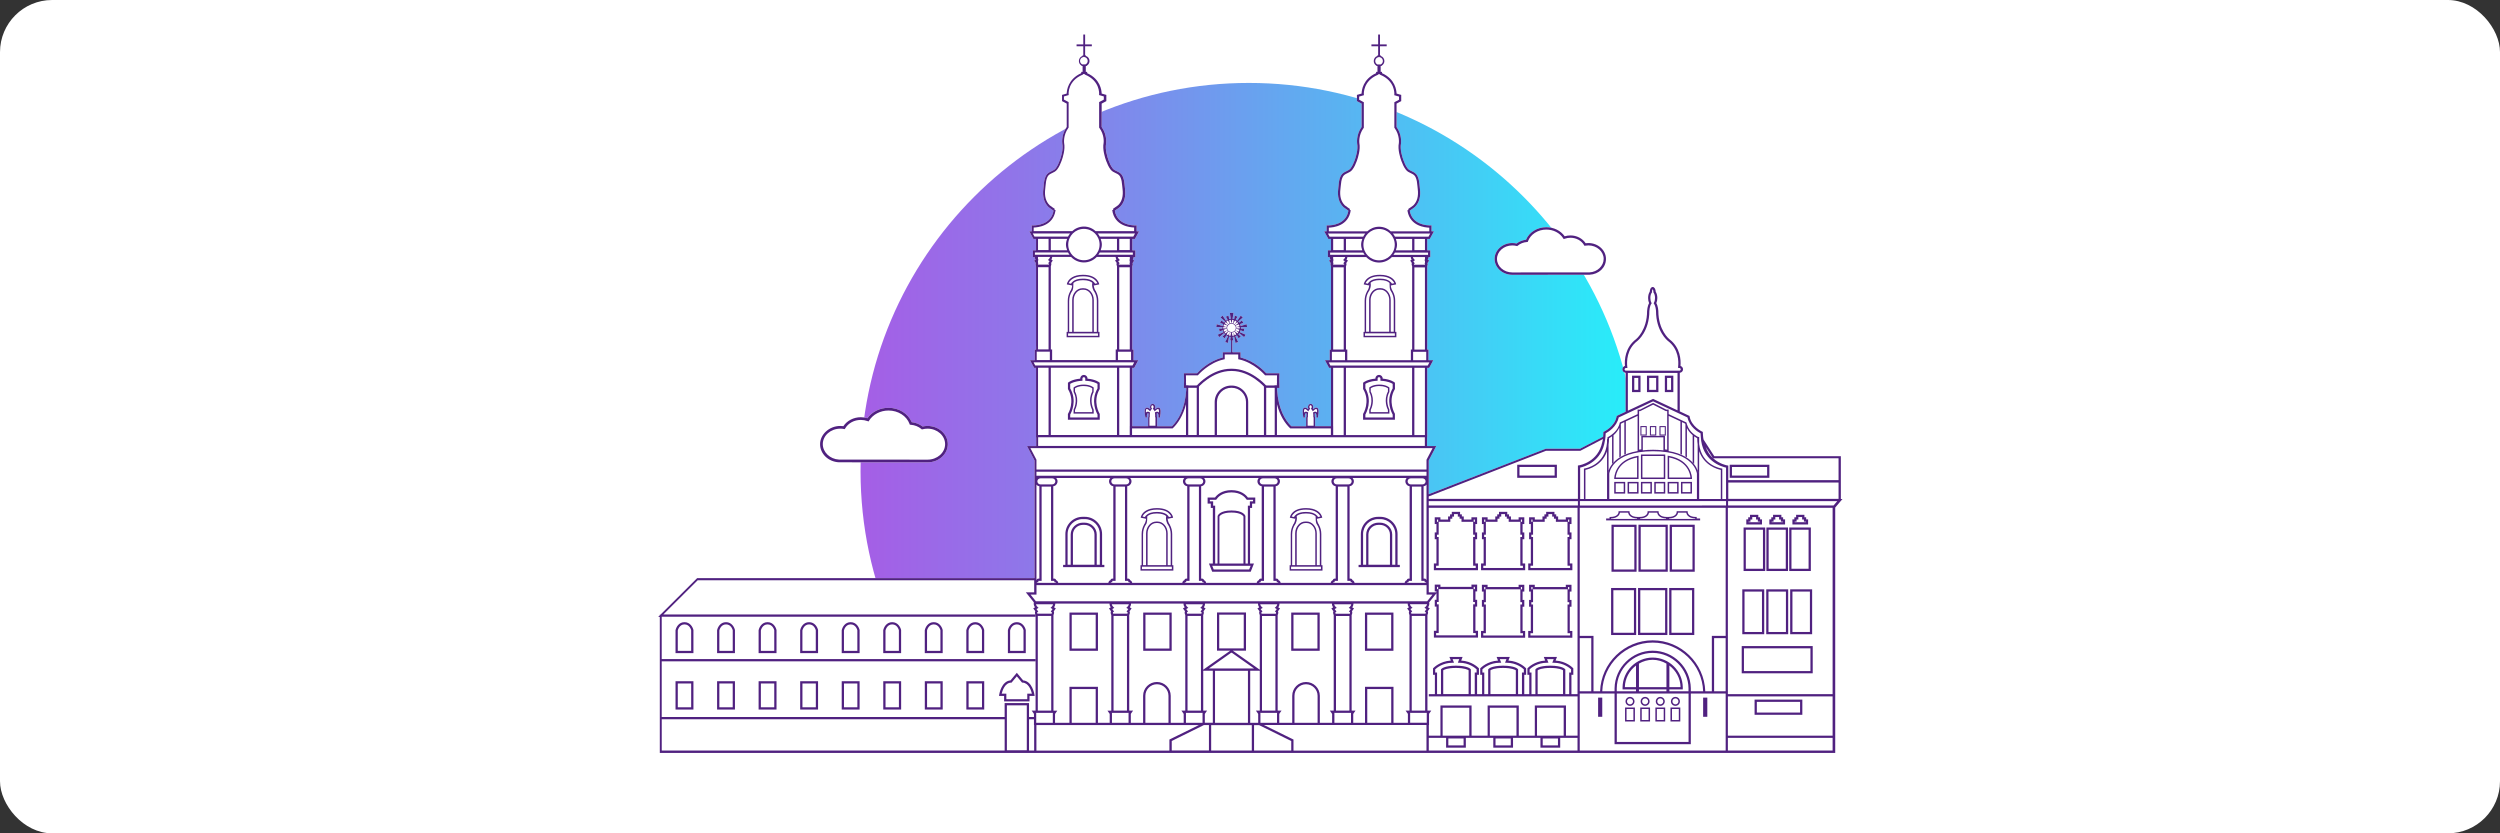 <?xml version="1.0" encoding="UTF-8"?>
<svg id="_Шар_2" data-name="Шар 2" xmlns="http://www.w3.org/2000/svg" xmlns:xlink="http://www.w3.org/1999/xlink" viewBox="0 0 1005 335">
  <rect x="0" y="0" width="1005" height="335" fill="#333333" stroke="none"/>
  <defs>
    <style>
      .cls-1 {
        fill: url(#_Градієнт_без_назви_387);
      }

      .cls-2 {
        fill: #fff;
      }

      .cls-3 {
        fill: #502180;
      }
    </style>
    <linearGradient id="_Градієнт_без_назви_387" data-name="Градієнт без назви 387" x1="345.93" y1="168.01" x2="658.11" y2="168.01" gradientUnits="userSpaceOnUse">
      <stop offset="0" stop-color="#a55ee6"/>
      <stop offset=".2" stop-color="#9075e9"/>
      <stop offset=".61" stop-color="#5bb1f1"/>
      <stop offset="1" stop-color="#26effa"/>
    </linearGradient>
  </defs>
  <g id="_Шар_1-2" data-name="Шар 1">
    <g>
      <rect class="cls-2" x="0" width="1005" height="335" rx="20.97" ry="20.97"/>
      <path class="cls-1" d="M394.63,302.7h214.79c29.99-28.45,48.7-68.67,48.7-113.27,0-86.21-69.89-156.09-156.09-156.09s-156.09,69.89-156.09,156.09c0,44.6,18.71,84.83,48.7,113.27Z"/>
      <path class="cls-2" d="M607.93,110.47l31.08-.03c3.71-.18,6.59-2.98,6.59-6.36s-3.19-6.38-7.09-6.38c-.36,0-.72,.03-1.08,.08-1.28-1.94-3.59-3.14-6.11-3.14-.8,0-1.58,.12-2.32,.35-1.58-2.25-4.37-3.65-7.38-3.65-3.65,0-6.88,2.01-8.15,5.03-1.4,.16-2.73,.69-3.8,1.53-.57-.13-1.16-.2-1.74-.2-3.91,0-7.1,2.86-7.1,6.38s3.19,6.39,7.1,6.39Z"/>
      <path class="cls-2" d="M337.22,185.84l35.64,.03c4.49,0,8.14-3.29,8.14-7.32s-3.65-7.32-8.14-7.32c-.67,0-1.35,.07-2,.23-1.22-.96-2.75-1.57-4.36-1.75-1.45-3.46-5.15-5.77-9.34-5.77-3.46,0-6.66,1.6-8.46,4.18-.85-.26-1.75-.4-2.66-.4-2.89,0-5.53,1.37-7.01,3.6-.41-.06-.82-.09-1.24-.09-4.48,0-8.13,3.28-8.13,7.32s3.3,7.08,7.56,7.29Z"/>
      <path class="cls-2" d="M740.02,200.6v-17.22h-50.88l-3.8-5.9-.4-.62-.11-.16c-.08-.48-.19-.93-.21-1.47,0-.01,0-.02,0-.05,0-.21-.01-.41-.04-.61-.02-.2-.05-.39-.04-.62v-.31s-.27-.13-.27-.13c-.04-.02-4.31-1.97-5.05-6.08l-.04-.22-2.91-1.37-1-.47v-15.5c.73-.08,1.31-.65,1.31-1.39,0-.64-.42-1.19-1.02-1.38,.19-2.39-.04-7.41-4.49-10.76-.05-.04-4.42-3.58-4.42-11.36,0-.08-.11-1.94-.81-3.12,.26-.58,.41-1.3,.41-2.06,0-.97-.24-1.9-.65-2.51-.05-1.12-.54-1.92-1.21-1.92s-1.15,.78-1.2,1.92c-.41,.6-.65,1.51-.65,2.51,0,.78,.14,1.5,.4,2.06-.69,1.18-.8,3.04-.81,3.14,0,7.76-4.38,11.31-4.42,11.33-4.45,3.37-4.68,8.36-4.49,10.76-.59,.19-1.03,.74-1.03,1.39,0,.74,.58,1.31,1.31,1.39v15.66l-.17,.07-3.42,1.6-.04,.22c-.74,4.11-5.01,6.05-5.05,6.08l-.28,.13v.31c.02,.24-.02,.41-.03,.64-.01,.34-.05,.66-.06,.99l-3.38,1.75-5.87,3.06h-13.76l-47.09,18.29v-13.57l3.03-5.79h-3.7v-3.5h.06v-27.94h.79l1.64-3.07h-1.93v-4.27h-.52v-1.32h.02v-32.18c.17-.41,.27-.88,.09-1.26l.69-1.01-.58-.37c.17-.26,.29-.62,.35-1.04h.68v-2.71h-1.23v-4.58h1.05l1.66-3.07h-.98v-2.4l-.69,.02c-1.19,0-7.11-.29-8.07-5.92,.76-.46,2.04-1.46,2.05-1.47,1.78-1.76,2.45-4.17,2.04-7.38-.05-.37-.08-.74-.12-1.13-.12-1.34-.25-2.73-.87-3.97-.57-1.12-1.5-1.54-2.31-1.92-.62-.29-1.22-.57-1.65-1.12-.77-.98-1.3-2.27-1.67-3.3-.45-1.22-1.46-4.33-.98-6.72,.02-.16,.45-3.49-1.79-6.63v-9.4l1.88-1v-2.5l-1.88-.54c-.03-1.33-.54-5.82-5.83-8.2v-.51h-.55v-2.37h.39v-.12c.68-.39,1.11-1.1,1.11-1.88,0-.93-.61-1.76-1.47-2.04v-.24h-.3v-3.66h2.7v-.74h-2.7v-3.96h-.74v3.96h-2.7v.74h2.7v3.66h-.3v.24c-.88,.28-1.47,1.1-1.47,2.04,0,.79,.42,1.51,1.1,1.88v.11h.3s.1,.01,.1,.01v2.37h-.55v.51c-5.29,2.38-5.8,6.87-5.83,8.2l-1.88,.54v2.5l1.88,1v9.4c-2.3,3.23-1.79,6.62-1.79,6.65,.47,2.37-.53,5.48-.98,6.7-.38,1.04-.93,2.34-1.67,3.3-.44,.55-1.03,.82-1.65,1.12-.82,.38-1.74,.8-2.31,1.92-.63,1.25-.75,2.64-.88,3.98-.03,.38-.06,.75-.11,1.12-.41,3.22,.26,5.63,2.04,7.38,.02,.01,1.3,1.01,2.05,1.47-.96,5.63-6.87,5.92-8.07,5.92l-.69-.02v2.4h-.98l1.67,3.07h1.05v4.58h-1.23v2.71h.68c.05,.41,.18,.78,.35,1.04l-.57,.37,.67,1.01c-.19,.4-.08,.9,.11,1.32v33.44h-.51v4.27h-1.91l1.64,3.07h.78v23.47h-6.37v-3.33c0-.22-.05-.45-.14-.67,.01-.14,.02-.28,.02-.42,0-.25-.01-.49-.05-.74,.21-.08,.34-.07,.44,.04,.26,.31,.28,1.15,.22,1.61l.6,.09c.56-2.7,.26-3.45,0-3.78-.16-.2-.38-.29-.63-.29-.43,0-.9,.31-1.24,.6-.04-.06-.08-.11-.12-.15,.09-.2,.15-.42,.15-.67,0-.72-.46-1.28-1.06-1.28s-1.07,.58-1.07,1.28c0,.25,.05,.47,.15,.67-.04,.05-.08,.09-.11,.15-.34-.29-.81-.6-1.24-.6-.25,0-.47,.09-.63,.29-.27,.33-.56,1.08,0,3.78l.59-.09c-.05-.46-.04-1.32,.23-1.61,.11-.12,.23-.12,.44-.04-.03,.24-.05,.48-.05,.74,0,.14,0,.28,.02,.44-.09,.21-.14,.44-.14,.66v3.33h-5.96c-2.5-2.46-5.22-6.95-5.72-14.67v-.73h.97l-.02-.48c-.09-1.66-.1-3.29-.01-4.95l.02-.48h-5.32c-.79-.87-4.71-4.97-10.32-6.31v-2.11h-3.25v-.19h-.08v-4.63h.35l-.2-1.34c.22-.02,.44-.05,.64-.11l.49,2.51,.54-.18,.54-.19-1.12-2.27c.24-.09,.43-.26,.64-.4l.67,1.18,.44-.35,.45-.37-1-.88c.14-.14,.23-.32,.35-.48l1.98,1.61,.59-.98-2.31-1.01c.12-.24,.19-.49,.26-.77l1.3,.49,.11-.57,.11-.57-1.36-.04c0-.06,.04-.11,.04-.16,0-.14-.05-.26-.07-.4l2.5-.04-.08-.57-.08-.57-2.41,.71c-.06-.27-.11-.54-.23-.78l1.29-.46-.55-1-1.11,.88c-.11-.16-.2-.34-.34-.48l1.82-1.57-.43-.39-.42-.37-1.37,2.04c-.2-.15-.39-.33-.63-.45l.69-1.17-1.07-.41-.28,1.4c-.21-.05-.41-.12-.63-.14l.38-2.37h-.74s-.74,0-.74,0l.38,2.37c-.22,.02-.42,.09-.63,.14l-.28-1.4-1.07,.41,.69,1.17c-.24,.12-.43,.29-.63,.45l-1.37-2.04-.42,.37-.43,.39,1.82,1.57c-.14,.14-.23,.32-.34,.48l-1.11-.88-.55,1,1.29,.46c-.12,.24-.17,.51-.23,.78l-2.41-.71-.08,.57-.08,.57,2.5,.04c-.02,.14-.08,.26-.07,.4,0,.06,.03,.11,.04,.16l-1.36,.04,.11,.57,.11,.57,1.3-.49c.07,.27,.14,.53,.26,.77l-2.31,1.01,.59,.98,1.98-1.61c.12,.17,.21,.34,.35,.48l-1,.88,.45,.37,.44,.35,.67-1.18c.21,.14,.4,.31,.64,.4l-1.12,2.27,.54,.19,.54,.18,.49-2.51c.21,.06,.42,.08,.64,.11l-.2,1.34h.35v4.63h-.08v.19h-3.25v2.11c-5.61,1.34-9.53,5.44-10.32,6.31h-5.32l.02,.48c.09,1.66,.08,3.29-.01,4.95l-.02,.48h.97v.73c-.51,7.73-3.23,12.21-5.72,14.67h-5.97v-3.33c0-.22-.05-.45-.14-.66,.02-.15,.02-.29,.02-.44,0-.26-.02-.51-.05-.74,.21-.08,.33-.08,.44,.04,.27,.29,.28,1.15,.23,1.61l.59,.09c.56-2.7,.26-3.45,0-3.78-.16-.2-.38-.29-.63-.29-.43,0-.9,.31-1.24,.6-.04-.06-.08-.11-.11-.15,.09-.2,.15-.42,.15-.67,0-.71-.48-1.28-1.07-1.28s-1.07,.57-1.07,1.28c0,.25,.05,.47,.15,.67-.04,.05-.08,.09-.12,.15-.34-.29-.81-.6-1.24-.6-.25,0-.47,.09-.63,.29-.27,.33-.57,1.08,0,3.78l.59-.09c-.05-.46-.04-1.31,.22-1.61,.1-.11,.23-.12,.44-.04-.04,.25-.05,.49-.05,.74,0,.14,0,.28,.02,.42-.09,.22-.14,.45-.14,.67v3.33h-6.37v-23.47h.78l1.64-3.07h-1.91v-4.27h-.51v-33.44c.18-.42,.29-.92,.11-1.32l.67-1.01-.57-.37c.16-.26,.29-.62,.35-1.04h.68v-2.71h-1.23v-4.58h1.05l1.67-3.07h-.98v-2.4l-.7,.02c-1.2,0-7.11-.29-8.07-5.92,.76-.46,2.04-1.46,2.05-1.47,1.77-1.76,2.44-4.17,2.04-7.38-.05-.37-.08-.74-.11-1.12-.13-1.34-.25-2.73-.88-3.98-.57-1.12-1.49-1.54-2.31-1.92-.62-.29-1.22-.57-1.65-1.12-.75-.95-1.29-2.26-1.67-3.3-.45-1.22-1.45-4.33-.98-6.7,0-.04,.51-3.43-1.78-6.65v-9.4l1.88-1v-2.5l-1.88-.54c-.03-1.33-.54-5.82-5.83-8.2v-.51h-.55v-2.37h.4v-.12c.67-.38,1.1-1.1,1.1-1.88,0-.94-.59-1.76-1.47-2.04v-.24h-.3v-3.66h2.7v-.74h-2.7v-3.96h-.74v3.96h-2.7v.74h2.7v3.66h-.3v.24c-.87,.28-1.47,1.11-1.47,2.04,0,.79,.43,1.5,1.11,1.88v.12h.39v2.37h-.55v.51c-5.29,2.38-5.81,6.87-5.84,8.2l-1.88,.54v2.5l1.88,1v9.4c-2.24,3.14-1.81,6.47-1.79,6.63,.48,2.39-.52,5.5-.98,6.72-.38,1.02-.91,2.32-1.67,3.3-.44,.55-1.03,.82-1.65,1.12-.81,.38-1.74,.8-2.31,1.92-.62,1.24-.75,2.63-.87,3.97-.03,.39-.07,.77-.12,1.13-.41,3.22,.27,5.63,2.04,7.38,.01,.01,1.3,1.01,2.06,1.47-.97,5.63-6.88,5.92-8.07,5.92l-.7-.02v2.4h-.98l1.66,3.07h1.05v4.58h-1.23v2.71h.68c.06,.41,.19,.78,.35,1.04l-.58,.37,.69,1.01c-.18,.38-.08,.85,.09,1.26v32.18h.02v1.32h-.52v4.27h-1.93l1.64,3.07h.79v27.94h.06v3.5h-3.7l3.03,5.79v47.32h-135.64l-14.73,14.67h-.27v.26l-.64,.65h.64v54.69h472.52v-98.66l2.92-3.44h-.52Z"/>
      <path class="cls-3" d="M600.83,104.08c0-3.52,3.19-6.38,7.1-6.38,.59,0,1.17,.07,1.74,.2,1.07-.84,2.4-1.37,3.8-1.53,1.26-3.02,4.49-5.03,8.15-5.03,3.01,0,5.8,1.39,7.38,3.65,.74-.23,1.53-.35,2.32-.35,2.52,0,4.83,1.2,6.11,3.14,.36-.05,.72-.08,1.08-.08,3.91,0,7.09,2.86,7.09,6.38s-2.88,6.17-6.59,6.36l-31.08,.03c-3.91,0-7.1-2.87-7.1-6.39Zm36.45-5.32l-.33,.06-.17-.29c-1.06-1.82-3.15-2.95-5.46-2.95-.81,0-1.6,.14-2.35,.41l-.36,.13-.2-.32c-1.37-2.17-3.96-3.51-6.79-3.51-3.37,0-6.33,1.88-7.37,4.69l-.1,.29-.3,.02c-1.4,.1-2.73,.63-3.75,1.49l-.19,.16-.23-.06c-.57-.15-1.16-.22-1.74-.22-3.39,0-6.15,2.44-6.15,5.43s2.76,5.43,6.15,5.43l31.06-.03c3.13-.15,5.67-2.58,5.67-5.41,0-2.99-2.75-5.43-6.14-5.43-.41,0-.83,.04-1.24,.11Z"/>
      <path class="cls-3" d="M372.87,185.87l-35.64-.03c-4.26-.21-7.56-3.41-7.56-7.29s3.65-7.32,8.13-7.32c.42,0,.83,.03,1.24,.09,1.47-2.23,4.12-3.6,7.01-3.6,.91,0,1.81,.14,2.66,.4,1.81-2.58,5.01-4.18,8.46-4.18,4.19,0,7.89,2.31,9.34,5.77,1.61,.18,3.14,.79,4.36,1.75,.65-.15,1.32-.23,2-.23,4.49,0,8.14,3.28,8.14,7.32s-3.65,7.32-8.14,7.32Zm-35.07-13.55c-3.89,0-7.04,2.79-7.04,6.23,0,3.24,2.91,6.02,6.5,6.2l35.62,.03c3.89,0,7.05-2.79,7.05-6.23s-3.16-6.23-7.05-6.23c-.67,0-1.35,.08-2,.25l-.27,.07-.21-.18c-1.17-.98-2.7-1.59-4.3-1.7l-.35-.03-.12-.33c-1.19-3.22-4.59-5.37-8.45-5.37-3.24,0-6.22,1.54-7.79,4.03l-.23,.37-.42-.15c-.86-.31-1.76-.47-2.7-.47-2.64,0-5.04,1.29-6.26,3.38l-.2,.33-.37-.07c-.46-.09-.94-.13-1.42-.13Z"/>
      <g>
        <path class="cls-3" d="M486.75,204.19h.81v22.34h-1.57l1.31,3.3h15.49l1.31-3.3h-1.57v-22.34h.81v-1.73h1.28v-2.44h-2.96c-.75-1.04-2.7-2.98-6.62-2.98s-5.87,1.94-6.62,2.98h-2.96v2.44h1.28v1.73Zm16.01,23.25l-.59,1.48h-14.26l-.59-1.48h15.44Zm-12.55-.91v-18.88c.15-.28,1.07-1.61,4.83-1.61s4.68,1.33,4.83,1.61v18.88h-9.66Zm-3.84-24.98v-.62h2.53l.14-.21c.55-.82,2.25-2.77,6.01-2.77s5.45,1.94,6.01,2.77l.14,.21h2.53v.62h-1.28v1.73h-.81v23.25h-.95l-.03-19.11c-.07-.22-.87-2.21-5.59-2.21s-5.52,1.99-5.59,2.21l-.03,19.11h-.95v-23.25h-.81v-1.73h-1.28Z"/>
        <path class="cls-3" d="M443.04,227.98h.91v-.91h-.91v-12.37c0-3.83-3.12-6.94-6.94-6.94h-.88c-3.83,0-6.94,3.11-6.94,6.94v12.37h-.91v.91h15.68Zm-3.06-.95h-8.66v-12.15c0-2.13,1.81-3.88,4.03-3.88h.6c2.22,0,4.03,1.74,4.03,3.88v12.15Zm-10.8-12.32c0-3.33,2.71-6.03,6.04-6.03h.88c3.33,0,6.03,2.7,6.03,6.03v12.32h-1.24v-12.15c0-2.64-2.21-4.78-4.93-4.78h-.6c-2.72,0-4.94,2.14-4.94,4.78v12.15h-1.24v-12.32Z"/>
        <path class="cls-3" d="M471.68,227.2h-.45v-12.5c0-1.34-.33-2.63-.95-3.73h.06l-.34-.47s-.65-1.06-.61-2.33c.01,.02,.05,.08,.05,.09l.07,.27,2.08-.41-.06-.31c-.04-.15-.24-.85-.88-1.58-.84-.95-2.44-1.98-5.57-1.98-2,0-3.37,.42-4.33,.98-1.7,.97-2.08,2.36-2.13,2.58l-.06,.31,1.81,.35,.34,.13c-.09,1.06-.55,1.88-.56,1.9l-.31,.47h.04c-.62,1.11-.95,2.39-.95,3.73v12.5h-.45v2.18h13.21v-2.18Zm-11.44-19.36l-.94-.19c.16-.42,.62-1.18,1.62-1.79,.88-.55,2.16-1,4.16-1,2.97,0,4.39,.95,5.12,1.81,.32,.38,.55,.73,.65,.98l-.93,.19c-.07-.15-.19-.34-.37-.54-.58-.67-1.81-1.5-4.48-1.5-2.04,0-3.19,.48-3.9,1.01-.49,.37-.81,.75-.94,1.03Zm.5,.37c0,.08-.02,.15-.02,.25v-.21l.02-.03Zm-1.22,6.5c0-1.4,.41-2.77,1.14-3.86l.29-.47h-.04c.22-.42,.32-1.73,.3-2.79,.06-.06,.07-.09,.14-.15,.57-.49,1.63-1.02,3.72-1.02s3.22,.57,3.77,1.07h-.04c-.25,1.21,.12,2.31,.42,2.9h-.06l.32,.47c.74,1.1,1.14,2.46,1.14,3.86v12.47h-1.21v-12.75c0-2.64-1.83-4.78-4.09-4.78h-.51c-2.26,0-4.09,2.14-4.09,4.78v12.75h-1.21v-12.47Zm9.29-.28v12.75h-7.48v-12.75c0-2.31,1.57-4.18,3.49-4.18h.51c1.92,0,3.49,1.87,3.49,4.18Zm2.27,14.36h-12.01v-.98h12.01v.98Z"/>
        <path class="cls-3" d="M441.38,246.25h-11.45v15.37h11.45v-15.37Zm-.91,14.46h-9.63v-13.56h9.63v13.56Z"/>
        <path class="cls-3" d="M471.02,246.25h-11.45v15.37h11.45v-15.37Zm-.91,14.46h-9.63v-13.56h9.63v13.56Z"/>
        <path class="cls-3" d="M437.18,152.22v-.05c0-.8-.66-1.46-1.47-1.46s-1.47,.66-1.47,1.46v.05c-3.26,.28-4.71,1.47-4.77,1.52l-.16,.14v2.5l.06,.11c2.93,4.96,.04,9.75,0,9.8l-.07,.12v2.33h12.8v-2.33l-.07-.12s-2.92-4.84,0-9.8l.06-.11v-2.5l-.16-.14c-.06-.05-1.51-1.24-4.77-1.52Zm4.03,3.91c-2.89,5.02-.46,9.72,0,10.52v1.18h-10.99v-1.18c.46-.8,2.89-5.5,0-10.52v-1.81c.45-.29,1.89-1.07,4.51-1.22l.42-.04v-.88c0-.31,.25-.55,.56-.55s.56,.25,.56,.55v.88l.42,.04c2.63,.15,4.06,.93,4.51,1.22v1.81Z"/>
        <path class="cls-3" d="M431.65,155.73l-.09,.09v1.66l.04,.14c1.86,3.52,.02,6.94,0,6.97l-.04,1.68h8.11v-1.54l-.04-.14s-1.86-3.44,0-6.97l.04-1.8-.09-.09s-1.22-1.13-3.96-1.13-3.92,1.08-3.96,1.13Zm7.42,1.67c-1.83,3.56-.28,6.88,0,7.42v.86h-6.91v-.86c.28-.54,1.84-3.86,0-7.42v-1.31c.31-.22,1.4-.9,3.46-.9s3.14,.67,3.46,.9v1.31Z"/>
        <path class="cls-3" d="M441.98,133.42h-.45v-12.51c0-1.34-.33-2.63-.95-3.73h.06l-.34-.47s-.65-1.05-.61-2.32c.01,.01,.05,.07,.05,.08l.07,.27,2.08-.41-.06-.31c-.04-.15-.24-.84-.88-1.57-.84-.95-2.44-1.99-5.57-1.99-2,0-3.37,.42-4.33,.98-1.7,.98-2.08,2.36-2.13,2.58l-.06,.31,1.81,.35,.34,.13c-.09,1.06-.55,1.88-.56,1.9l-.31,.47h.04c-.62,1.12-.95,2.39-.95,3.73v12.51h-.45v2.17h13.21v-2.17Zm-11.44-19.37l-.94-.19c.16-.42,.62-1.17,1.62-1.79,.88-.54,2.16-1,4.16-1,2.97,0,4.39,.97,5.12,1.81,.32,.38,.55,.74,.65,.98l-.93,.19c-.07-.14-.19-.34-.37-.54-.58-.67-1.81-1.5-4.47-1.5-2.04,0-3.19,.48-3.9,1.01-.49,.37-.81,.75-.94,1.02Zm.5,.37c0,.08-.02,.16-.02,.25v-.2l.02-.05Zm-1.22,6.5c0-1.39,.41-2.77,1.14-3.86l.29-.47h-.04c.22-.42,.32-1.73,.3-2.79,.06-.06,.07-.09,.14-.15,.57-.49,1.63-1.02,3.72-1.02s3.21,.57,3.77,1.07h-.04c-.25,1.21,.12,2.31,.42,2.9h-.06l.32,.47c.74,1.1,1.14,2.46,1.14,3.86v12.47h-1.21v-12.75c0-2.64-1.83-4.78-4.09-4.78h-.51c-2.26,0-4.09,2.14-4.09,4.78v12.75h-1.21v-12.47Zm9.29-.28v12.75h-7.48v-12.75c0-2.31,1.57-4.18,3.49-4.18h.51c1.92,0,3.49,1.87,3.49,4.18Zm2.27,14.36h-12.01v-.97h12.01v.97Z"/>
        <path class="cls-3" d="M561.82,227.98h.91v-.91h-.91v-12.37c0-3.83-3.11-6.94-6.94-6.94h-.88c-3.82,0-6.94,3.11-6.94,6.94v12.37h-.91v.91h15.68Zm-3.06-.95h-8.66v-12.15c0-2.13,1.81-3.88,4.03-3.88h.6c2.22,0,4.03,1.74,4.03,3.88v12.15Zm-10.8-12.32c0-3.33,2.7-6.03,6.03-6.03h.88c3.33,0,6.04,2.7,6.04,6.03v12.32h-1.24v-12.15c0-2.64-2.21-4.78-4.93-4.78h-.6c-2.72,0-4.93,2.14-4.93,4.78v12.15h-1.24v-12.32Z"/>
        <path class="cls-3" d="M531.62,227.2h-.45v-12.5c0-1.34-.32-2.63-.95-3.73h.04l-.31-.47s-.47-.84-.56-1.9l.34-.13,1.81-.35-.06-.31c-.05-.22-.43-1.61-2.13-2.58-.96-.55-2.33-.98-4.33-.98-3.13,0-4.73,1.02-5.57,1.98-.64,.73-.84,1.43-.88,1.58l-.06,.31,2.08,.41,.07-.27s.04-.07,.05-.09c.04,1.27-.6,2.32-.61,2.33l-.33,.47h.06c-.62,1.11-.95,2.39-.95,3.73v12.5h-.45v2.18h13.21v-2.18Zm-11.08-19.9c-.17,.2-.29,.39-.36,.54l-.93-.19c.09-.25,.32-.6,.65-.98,.73-.86,2.16-1.81,5.12-1.81,2,0,3.28,.45,4.16,1,.99,.61,1.45,1.37,1.62,1.79l-.94,.19c-.13-.27-.45-.66-.94-1.03-.71-.53-1.86-1.01-3.9-1.01-2.67,0-3.9,.82-4.48,1.5Zm8.83,.94v.21c0-.09-.02-.16-.02-.25l.02,.03Zm-9.91,6.47c0-1.4,.41-2.77,1.14-3.86l.32-.47h-.06c.3-.59,.67-1.68,.42-2.9h-.04c.55-.51,1.6-1.07,3.77-1.07s3.14,.53,3.72,1.02c.07,.06,.08,.09,.14,.15-.02,1.06,.08,2.37,.3,2.79h-.04l.29,.47c.74,1.1,1.14,2.46,1.14,3.86v12.47h-1.21v-12.75c0-2.64-1.83-4.78-4.09-4.78h-.51c-2.25,0-4.09,2.14-4.09,4.78v12.75h-1.21v-12.47Zm9.3-.28v12.75h-7.48v-12.75c0-2.31,1.57-4.18,3.49-4.18h.51c1.92,0,3.49,1.87,3.49,4.18Zm2.26,14.36h-12.01v-.98h12.01v.98Z"/>
        <path class="cls-3" d="M560.16,246.25h-11.45v15.37h11.45v-15.37Zm-.91,14.46h-9.63v-13.56h9.63v13.56Z"/>
        <path class="cls-3" d="M530.52,246.25h-11.45v15.37h11.45v-15.37Zm-.91,14.46h-9.63v-13.56h9.63v13.56Z"/>
        <path class="cls-3" d="M560.78,166.4l-.07-.12s-2.92-4.84,0-9.8l.06-.11v-2.5l-.16-.14c-.06-.05-1.51-1.24-4.77-1.52v-.05c0-.8-.66-1.46-1.47-1.46s-1.47,.66-1.47,1.46v.05c-3.26,.28-4.71,1.47-4.77,1.52l-.16,.14v2.5l.06,.11c2.93,4.96,.03,9.75,0,9.8l-.07,.12v2.33h12.8v-2.33Zm-.91,1.42h-10.99v-1.18c.46-.8,2.89-5.5,0-10.52v-1.81c.45-.29,1.88-1.07,4.51-1.22l.42-.04v-.88c0-.31,.25-.55,.56-.55s.56,.25,.56,.55v.88l.42,.04c2.62,.15,4.06,.93,4.51,1.22v1.81c-2.89,5.02-.46,9.72,0,10.52v1.18Z"/>
        <path class="cls-3" d="M558.5,157.62l.04-.14v-1.66l-.09-.09s-1.22-1.13-3.96-1.13-3.92,1.08-3.96,1.13l-.09,.09,.04,1.8c1.86,3.53,.02,6.94,0,6.97l-.04,.14v1.54h8.11l-.04-1.68s-1.86-3.45,0-6.97Zm-.56,7.2v.86h-6.91v-.86c.28-.54,1.83-3.86,0-7.42v-1.31c.31-.22,1.4-.9,3.46-.9s3.14,.67,3.46,.9v1.31c-1.84,3.56-.28,6.88,0,7.42Z"/>
        <path class="cls-3" d="M561.33,133.42h-.45v-12.51c0-1.34-.32-2.61-.95-3.73h.04l-.31-.47s-.46-.84-.56-1.9l.34-.13,1.81-.35-.06-.31c-.05-.22-.43-1.6-2.13-2.58-.96-.55-2.33-.98-4.33-.98-3.13,0-4.73,1.04-5.57,1.99-.64,.73-.84,1.41-.88,1.57l-.06,.31,2.08,.41,.07-.27s.04-.07,.05-.08c.04,1.27-.6,2.31-.61,2.32l-.34,.47h.06c-.62,1.11-.95,2.39-.95,3.73v12.51h-.45v2.17h13.21v-2.17Zm-11.08-19.92c-.17,.2-.29,.4-.37,.54l-.93-.19c.09-.24,.32-.6,.65-.98,.73-.85,2.16-1.81,5.12-1.81,2,0,3.28,.46,4.16,1,1,.62,1.45,1.37,1.62,1.79l-.94,.19c-.13-.27-.45-.66-.94-1.02-.71-.53-1.86-1.01-3.9-1.01-2.67,0-3.9,.82-4.47,1.5Zm8.83,.95v.2c0-.08-.02-.16-.02-.25l.02,.05Zm-9.91,6.45c0-1.4,.41-2.77,1.14-3.86l.32-.47h-.06c.3-.59,.67-1.68,.42-2.89h-.03c.55-.52,1.6-1.08,3.77-1.08s3.14,.53,3.72,1.02c.07,.06,.08,.09,.14,.15-.02,1.06,.08,2.37,.3,2.79h-.04l.29,.47c.74,1.1,1.14,2.47,1.14,3.86v12.47h-1.21v-12.75c0-2.64-1.83-4.78-4.09-4.78h-.51c-2.26,0-4.09,2.14-4.09,4.78v12.75h-1.21v-12.47Zm9.3-.28v12.75h-7.48v-12.75c0-2.31,1.57-4.18,3.49-4.18h.51c1.92,0,3.49,1.87,3.49,4.18Zm2.26,14.36h-12.01v-.97h12.01v.97Z"/>
        <path class="cls-3" d="M388.47,285.24h7.19v-11.39h-7.19v11.39Zm.91-10.48h5.38v9.57h-5.38v-9.57Z"/>
        <path class="cls-3" d="M392.06,250.11c-2.31,0-3.36,2.07-3.6,3.25v9.19h7.19v-9.28c-.24-1.08-1.28-3.16-3.59-3.16Zm2.69,11.53h-5.38v-8.19s.52-2.44,2.69-2.44,2.67,2.34,2.69,2.34v8.28Z"/>
        <path class="cls-3" d="M408.76,250.11c-2.32,0-3.36,2.07-3.59,3.25v9.19h7.19v-9.28c-.24-1.08-1.28-3.16-3.6-3.16Zm2.69,11.53h-5.38v-8.19c.01-.09,.53-2.44,2.69-2.44s2.68,2.34,2.69,2.34v8.28Z"/>
        <path class="cls-3" d="M371.77,285.24h7.2v-11.39h-7.2v11.39Zm.91-10.48h5.38v9.57h-5.38v-9.57Z"/>
        <path class="cls-3" d="M375.36,250.11c-2.31,0-3.36,2.07-3.6,3.25v9.19h7.2v-9.28c-.24-1.08-1.28-3.16-3.6-3.16Zm2.69,11.53h-5.38v-8.19s.52-2.44,2.69-2.44,2.68,2.34,2.69,2.34v8.28Z"/>
        <path class="cls-3" d="M355.07,285.24h7.19v-11.39h-7.19v11.39Zm.91-10.48h5.38v9.57h-5.38v-9.57Z"/>
        <path class="cls-3" d="M358.66,250.11c-2.31,0-3.36,2.07-3.6,3.25v9.19h7.19v-9.28c-.24-1.08-1.28-3.16-3.59-3.16Zm2.69,11.53h-5.38v-8.19s.52-2.44,2.69-2.44,2.67,2.34,2.69,2.34v8.28Z"/>
        <path class="cls-3" d="M338.37,285.24h7.19v-11.39h-7.19v11.39Zm.91-10.48h5.38v9.57h-5.38v-9.57Z"/>
        <path class="cls-3" d="M341.96,250.11c-2.31,0-3.36,2.07-3.59,3.25v9.19h7.19v-9.28c-.24-1.08-1.28-3.16-3.6-3.16Zm2.69,11.53h-5.38v-8.19s.52-2.44,2.69-2.44,2.68,2.34,2.69,2.34v8.28Z"/>
        <path class="cls-3" d="M321.67,285.24h7.19v-11.39h-7.19v11.39Zm.91-10.48h5.38v9.57h-5.38v-9.57Z"/>
        <path class="cls-3" d="M325.26,250.11c-2.32,0-3.36,2.07-3.59,3.25v9.19h7.19v-9.28c-.24-1.08-1.28-3.16-3.6-3.16Zm2.69,11.53h-5.38v-8.19s.52-2.44,2.68-2.44,2.68,2.34,2.69,2.34v8.28Z"/>
        <path class="cls-3" d="M304.96,285.24h7.2v-11.39h-7.2v11.39Zm.91-10.48h5.38v9.57h-5.38v-9.57Z"/>
        <path class="cls-3" d="M308.56,250.11c-2.31,0-3.36,2.07-3.6,3.25v9.19h7.2v-9.28c-.24-1.08-1.28-3.16-3.6-3.16Zm2.69,11.53h-5.38v-8.19s.52-2.44,2.69-2.44,2.68,2.34,2.69,2.34v8.28Z"/>
        <path class="cls-3" d="M288.27,285.24h7.18v-11.39h-7.18v11.39Zm.91-10.48h5.37v9.57h-5.37v-9.57Z"/>
        <path class="cls-3" d="M291.86,250.11c-2.32,0-3.36,2.07-3.59,3.25v9.19h7.18v-9.28c-.24-1.08-1.27-3.16-3.59-3.16Zm2.69,11.53h-5.37v-8.19c.01-.09,.53-2.44,2.69-2.44s2.67,2.34,2.69,2.34v8.28Z"/>
        <path class="cls-3" d="M271.56,285.24h7.2v-11.39h-7.2v11.39Zm.91-10.48h5.38v9.57h-5.38v-9.57Z"/>
        <path class="cls-3" d="M275.16,250.11c-2.31,0-3.36,2.07-3.6,3.25v9.19h7.2v-9.28c-.24-1.08-1.28-3.16-3.6-3.16Zm2.69,11.53h-5.38v-8.19s.52-2.44,2.69-2.44,2.68,2.34,2.69,2.34v8.28Z"/>
        <path class="cls-3" d="M411.31,273.52l-2.55-3.06-2.55,3.06c-3.65,.31-4.5,5.5-4.53,5.72l-.08,.52h2.05v2.21h10.22v-2.21h2.06l-.08-.52c-.03-.22-.89-5.42-4.53-5.72Zm1.65,5.34v2.21h-8.41v-2.21h-1.88c.31-1.25,1.31-4.36,3.77-4.44h.2s2.11-2.54,2.11-2.54l2.11,2.53h.2c2.47,.09,3.47,3.19,3.77,4.45h-1.87Z"/>
        <path class="cls-3" d="M666.68,151.02h-4.6v6.61h4.6v-6.61Zm-.91,5.7h-2.79v-4.79h2.79v4.79Z"/>
        <path class="cls-3" d="M672.68,151.02h-3.41v6.61h3.41v-6.61Zm-.91,5.7h-1.6v-4.79h1.6v4.79Z"/>
        <path class="cls-3" d="M659.49,151.02h-3.41v6.61h3.41v-6.61Zm-.91,5.7h-1.6v-4.79h1.6v4.79Z"/>
        <path class="cls-3" d="M613.12,253.64h-1.04v-9.74h.69v-2.73h-.69v-3.36h.69v-2.73h-2.29v.91h-12.47v-.91h-2.29v2.73h.69v3.36h-.69v2.73h.69v9.74h-1.04v2.73h17.74v-2.73Zm-.91,1.83h-15.93v-.92h1.04v-11.55h-.69v-.92h.69v-5.17h-.69v-.92h.48v.91h14.28v-.91h.48v.92h-.69v5.17h.69v.92h-.69v11.55h1.04v.92Z"/>
        <path class="cls-3" d="M632.09,253.64h-1.04v-9.74h.69v-2.73h-.69v-3.36h.69v-2.73h-2.29v.91h-12.47v-.91h-2.29v2.73h.69v3.36h-.69v2.73h.69v9.74h-1.04v2.73h17.74v-2.73Zm-.91,1.83h-15.93v-.92h1.04v-11.55h-.69v-.92h.69v-5.17h-.69v-.92h.48v.91h14.28v-.91h.48v.92h-.69v5.17h.69v.92h-.69v11.55h1.04v.92Z"/>
        <path class="cls-3" d="M594.15,226.51h-1.04v-9.74h.69v-2.73h-.69v-3.37h.69v-2.72h-2.29v.91h-3.08v-1.25h-.77v-.84h-.71v-1.01h-3.33v1.01h-.71v.84h-.78v1.25h-3.08v-.91h-2.29v2.72h.69v3.37h-.69v2.73h.69v9.74h-1.04v2.72h17.74v-2.72Zm-1.73-17.65h.48v.91h-.48v-.91Zm-14.76,0h.48v.91h-.48v-.91Zm15.58,19.47h-15.93v-.91h1.04v-11.55h-.69v-.92h.69v-5.18h4.68v-1.25h.78v-.84h.71v-1.01h1.52v1.01h.71v.84h.77v1.25h4.68v5.18h.69v.92h-.69v11.55h1.04v.91Z"/>
        <path class="cls-3" d="M613.12,226.51h-1.04v-9.74h.69v-2.73h-.69v-3.37h.69v-2.72h-2.29v.91h-3.08v-1.25h-.77v-.84h-.71v-1.01h-3.33v1.01h-.71v.84h-.78v1.25h-3.08v-.91h-2.29v2.72h.69v3.37h-.69v2.73h.69v9.74h-1.04v2.72h17.74v-2.72Zm-1.73-17.65h.48v.91h-.48v-.91Zm-14.76,0h.48v.91h-.48v-.91Zm15.58,19.47h-15.93v-.91h1.04v-11.55h-.69v-.92h.69v-5.18h4.68v-1.25h.78v-.84h.71v-1.01h1.52v1.01h.71v.84h.77v1.25h4.68v5.18h.69v.92h-.69v11.55h1.04v.91Z"/>
        <path class="cls-3" d="M632.09,226.51h-1.04v-9.74h.69v-2.73h-.69v-3.37h.69v-2.72h-2.29v.91h-3.08v-1.25h-.77v-.84h-.71v-1.01h-3.33v1.01h-.71v.84h-.78v1.25h-3.08v-.91h-2.29v2.72h.69v3.37h-.69v2.73h.69v9.74h-1.04v2.72h17.74v-2.72Zm-1.73-17.65h.48v.91h-.48v-.91Zm-14.76,0h.48v.91h-.48v-.91Zm15.58,19.47h-15.93v-.91h1.04v-11.55h-.69v-.92h.69v-5.18h4.68v-1.25h.78v-.84h.71v-1.01h1.52v1.01h.71v.84h.77v1.25h4.68v5.18h.69v.92h-.69v11.55h1.04v.91Z"/>
        <path class="cls-3" d="M728.71,259.72h-28.54v10.95h28.54v-10.95Zm-.91,10.05h-26.73v-9.14h26.73v9.14Z"/>
        <path class="cls-3" d="M709.22,236.91h-8.82v18.05h8.82v-18.05Zm-.91,17.15h-7.01v-16.24h7.01v16.24Z"/>
        <path class="cls-3" d="M718.85,236.91h-8.82v18.05h8.82v-18.05Zm-.91,17.15h-7.01v-16.24h7.01v16.24Z"/>
        <path class="cls-3" d="M719.65,254.96h8.83v-18.05h-8.83v18.05Zm.91-17.15h7.02v16.24h-7.02v-16.24Z"/>
        <path class="cls-3" d="M717.6,208.79h-.78v-.84h-.71v-1h-3.34v1h-.71v.84h-.78v2.05h6.32v-2.05Zm-.91,1.14h-4.5v-.24h.78v-.84h.71v-1h1.52v1h.71v.84h.78v.24Z"/>
        <path class="cls-3" d="M708.33,208.79h-.78v-.84h-.71v-1h-3.34v1h-.72v.84h-.77v2.05h6.31v-2.05Zm-.91,1.14h-4.5v-.24h.77v-.84h.72v-1h1.53v1h.71v.84h.78v.24Z"/>
        <path class="cls-3" d="M726.86,208.79h-.78v-.84h-.71v-1h-3.33v1h-.71v.84h-.78v2.05h6.31v-2.05Zm-.91,1.14h-4.5v-.24h.78v-.84h.71v-1h1.52v1h.71v.84h.78v.24Z"/>
        <path class="cls-3" d="M718.79,212.05h-8.7v17.5h8.7v-17.5Zm-.91,16.59h-6.88v-15.69h6.88v15.69Z"/>
        <path class="cls-3" d="M727.96,212.05h-8.69v17.5h8.69v-17.5Zm-.91,16.59h-6.88v-15.69h6.88v15.69Z"/>
        <path class="cls-3" d="M709.62,212.05h-8.7v17.5h8.7v-17.5Zm-.91,16.59h-6.89v-15.69h6.89v15.69Z"/>
        <path class="cls-3" d="M724.54,281.24h-19.2v6.11h19.2v-6.11Zm-.91,5.21h-17.38v-4.3h17.38v4.3Z"/>
        <path class="cls-3" d="M609.92,192.08h15.95v-5.26h-15.95v5.26Zm.91-4.36h14.13v3.45h-14.13v-3.45Z"/>
        <path class="cls-3" d="M711.29,186.82h-15.95v5.26h15.95v-5.26Zm-.91,4.36h-14.13v-3.45h14.13v3.45Z"/>
        <path class="cls-3" d="M661.34,283.76c1,0,1.8-.81,1.8-1.8s-.81-1.81-1.8-1.81-1.81,.81-1.81,1.81,.81,1.8,1.81,1.8Zm0-3.01c.66,0,1.2,.54,1.2,1.21s-.54,1.2-1.2,1.2-1.21-.54-1.21-1.2,.55-1.21,1.21-1.21Z"/>
        <path class="cls-3" d="M663.32,284.42h-3.95v5.62h3.95v-5.62Zm-.6,5.02h-2.75v-4.42h2.75v4.42Z"/>
        <path class="cls-3" d="M655.26,283.76c1,0,1.81-.81,1.81-1.8s-.81-1.81-1.81-1.81-1.81,.81-1.81,1.81,.81,1.8,1.81,1.8Zm0-3.01c.67,0,1.21,.54,1.21,1.21s-.54,1.2-1.21,1.2-1.21-.53-1.21-1.2,.54-1.21,1.21-1.21Z"/>
        <path class="cls-3" d="M657.23,284.42h-3.96v5.62h3.96v-5.62Zm-.6,5.02h-2.76v-4.42h2.76v4.42Z"/>
        <path class="cls-3" d="M667.43,283.76c1,0,1.81-.81,1.81-1.8s-.81-1.81-1.81-1.81-1.81,.81-1.81,1.81,.81,1.8,1.81,1.8Zm0-3.01c.67,0,1.21,.54,1.21,1.21s-.54,1.2-1.21,1.2-1.21-.54-1.21-1.2,.54-1.21,1.21-1.21Z"/>
        <path class="cls-3" d="M669.41,284.42h-3.95v5.62h3.95v-5.62Zm-.6,5.02h-2.75v-4.42h2.75v4.42Z"/>
        <path class="cls-3" d="M673.52,283.76c.99,0,1.81-.81,1.81-1.8s-.81-1.81-1.81-1.81-1.81,.81-1.81,1.81,.81,1.8,1.81,1.8Zm0-3.01c.67,0,1.21,.54,1.21,1.21s-.54,1.2-1.21,1.2-1.21-.54-1.21-1.2,.54-1.21,1.21-1.21Z"/>
        <path class="cls-3" d="M675.48,284.42h-3.95v5.62h3.95v-5.62Zm-.6,5.02h-2.74v-4.42h2.74v4.42Z"/>
        <rect class="cls-3" x="642.44" y="280.44" width="1.67" height="7.71"/>
        <rect class="cls-3" x="684.66" y="280.44" width="1.68" height="7.71"/>
        <path class="cls-3" d="M647.66,255.28h10.08v-18.91h-10.08v18.91Zm.91-18.01h8.27v17.1h-8.27v-17.1Z"/>
        <path class="cls-3" d="M658.49,255.28h11.79v-18.91h-11.79v18.91Zm.91-18.01h9.98v17.1h-9.98v-17.1Z"/>
        <path class="cls-3" d="M671.02,255.28h10.08v-18.91h-10.08v18.91Zm.91-18.01h8.27v17.1h-8.27v-17.1Z"/>
        <path class="cls-3" d="M683.45,208.41h-1.38v-.6h-.3c-1.3,0-2.25-.29-2.81-.87-.52-.53-.51-1.12-.51-1.14v-.31s-4.43,0-4.43,0v.31s.01,.61-.51,1.14c-.56,.58-1.51,.87-2.81,.87h-.3v.6l-.03-.6h-.3c-1.3,0-2.24-.29-2.8-.86-.52-.54-.51-1.13-.51-1.15v-.31s-4.44,0-4.44,0v.31s.02,.61-.49,1.14c-.55,.58-1.5,.87-2.81,.87h-.3v.6l-.03-.6h-.3c-1.3,0-2.24-.29-2.8-.86-.52-.54-.52-1.13-.52-1.15v-.31s-4.42,0-4.42,0v.31s.02,.61-.5,1.14c-.56,.58-1.51,.87-2.81,.87h-.3v.6h-1.38v.79h37.79v-.79Zm-25.36,.19h-10.45v-.19c1.33-.05,2.32-.4,2.95-1.06,.44-.46,.59-.95,.65-1.26h3.26c.05,.31,.21,.81,.65,1.26,.63,.66,1.62,1.01,2.94,1.06v.19Zm11.68,0h-10.45v-.19c1.33-.05,2.32-.4,2.95-1.06,.44-.46,.59-.95,.64-1.26h3.27c.05,.31,.21,.8,.64,1.26,.63,.66,1.62,1.01,2.94,1.06v.19Zm11.69,0h-10.46v-.19c1.33-.05,2.32-.4,2.95-1.06,.44-.46,.59-.95,.65-1.26h3.27c.05,.31,.21,.8,.65,1.26,.62,.66,1.62,1.01,2.95,1.06v.19Z"/>
        <path class="cls-3" d="M647.82,229.84h10.08v-18.91h-10.08v18.91Zm.91-18.01h8.27v17.1h-8.27v-17.1Z"/>
        <path class="cls-3" d="M658.66,229.84h11.78v-18.91h-11.78v18.91Zm.91-18.01h9.97v17.1h-9.97v-17.1Z"/>
        <path class="cls-3" d="M671.21,229.84h10.07v-18.91h-10.07v18.91Zm.91-18.01h8.26v17.1h-8.26v-17.1Z"/>
        <path class="cls-3" d="M648.92,198.42h4.41v-4.7h-4.41v4.7Zm.6-4.1h3.21v3.5h-3.21v-3.5Z"/>
        <path class="cls-3" d="M654.29,198.42h4.41v-4.7h-4.41v4.7Zm.6-4.1h3.21v3.5h-3.21v-3.5Z"/>
        <path class="cls-3" d="M659.65,198.42h4.41v-4.7h-4.41v4.7Zm.6-4.1h3.21v3.5h-3.21v-3.5Z"/>
        <path class="cls-3" d="M665.02,198.42h4.41v-4.7h-4.41v4.7Zm.6-4.1h3.21v3.5h-3.21v-3.5Z"/>
        <path class="cls-3" d="M670.39,198.42h4.41v-4.7h-4.41v4.7Zm.6-4.1h3.21v3.5h-3.21v-3.5Z"/>
        <path class="cls-3" d="M675.75,198.42h4.42v-4.7h-4.42v4.7Zm.6-4.1h3.22v3.5h-3.22v-3.5Z"/>
        <path class="cls-3" d="M648.92,192.26v.31h9.78v-9.37l-.35,.06c-9.32,1.61-9.43,8.94-9.43,9.01Zm9.18-.29h-8.56c.11-1.34,1.04-6.6,8.56-8.06v8.06Z"/>
        <path class="cls-3" d="M670.75,183.25l-.35-.06v9.37h9.78v-.31c0-.07-.11-7.4-9.42-9.01Zm.25,8.71v-8.06c7.52,1.46,8.45,6.71,8.56,8.06h-8.56Z"/>
        <path class="cls-3" d="M659.65,192.57h9.78v-9.86h-9.78v9.86Zm.6-9.26h8.58v8.66h-8.58v-8.66Z"/>
        <path class="cls-3" d="M659.44,175.1h2.55v-3.82h-2.55v3.82Zm.42-3.39h1.71v2.97h-1.71v-2.97Z"/>
        <path class="cls-3" d="M663.26,175.1h2.56v-3.82h-2.56v3.82Zm.42-3.39h1.71v2.97h-1.71v-2.97Z"/>
        <path class="cls-3" d="M669.66,171.29h-2.56v3.82h2.56v-3.82Zm-.42,3.39h-1.71v-2.97h1.71v2.97Z"/>
        <path class="cls-3" d="M740.02,200.6v-17.22h-50.88l-3.8-5.9-.4-.62-.11-.16c-.08-.48-.19-.93-.21-1.47,0-.01,0-.02,0-.05,0-.21-.01-.41-.04-.61-.02-.2-.05-.39-.04-.62v-.31s-.27-.13-.27-.13c-.04-.02-4.31-1.97-5.05-6.08l-.04-.22-2.91-1.37-1-.47v-15.5c.73-.08,1.31-.65,1.31-1.39,0-.64-.42-1.19-1.02-1.38,.19-2.39-.04-7.41-4.49-10.76-.05-.04-4.42-3.58-4.42-11.36,0-.08-.11-1.94-.81-3.12,.26-.58,.41-1.3,.41-2.06,0-.97-.24-1.9-.65-2.51-.05-1.12-.54-1.92-1.21-1.92s-1.15,.78-1.2,1.92c-.41,.6-.65,1.51-.65,2.51,0,.78,.14,1.5,.4,2.06-.69,1.18-.8,3.04-.81,3.14,0,7.76-4.38,11.31-4.42,11.33-4.45,3.37-4.68,8.36-4.49,10.76-.59,.19-1.03,.74-1.03,1.39,0,.74,.58,1.31,1.31,1.39v15.66l-.17,.07-3.42,1.6-.04,.22c-.74,4.11-5.01,6.05-5.05,6.08l-.28,.13v.31c.02,.24-.02,.41-.03,.64-.01,.34-.05,.66-.06,.99l-3.38,1.75-5.87,3.06h-13.76l-47.09,18.29v-13.57l3.03-5.79h-3.7v-3.5h.06v-27.94h.79l1.64-3.07h-1.93v-4.27h-.52v-1.32h.02v-32.18c.17-.41,.27-.88,.09-1.26l.69-1.01-.58-.37c.17-.26,.29-.62,.35-1.04h.68v-2.71h-1.23v-4.58h1.05l1.66-3.07h-.98v-2.4l-.69,.02c-1.19,0-7.11-.29-8.07-5.92,.76-.46,2.04-1.46,2.05-1.47,1.78-1.76,2.45-4.17,2.04-7.38-.05-.37-.08-.74-.12-1.13-.12-1.34-.25-2.73-.87-3.97-.57-1.12-1.5-1.54-2.31-1.92-.62-.29-1.22-.57-1.65-1.12-.77-.98-1.3-2.27-1.67-3.3-.45-1.22-1.46-4.33-.98-6.72,.02-.16,.45-3.49-1.79-6.63v-9.4l1.88-1v-2.5l-1.88-.54c-.03-1.33-.54-5.82-5.84-8.2v-.51h-.55v-2.37h.39v-.12c.68-.39,1.11-1.1,1.11-1.88,0-.93-.61-1.76-1.47-2.04v-.24h-.3v-3.66h2.7v-.74h-2.7v-3.96h-.74v3.96h-2.7v.74h2.7v3.66h-.3v.24c-.88,.28-1.47,1.1-1.47,2.04,0,.79,.42,1.51,1.1,1.88v.11h.3s.1,.01,.1,.01v2.37h-.55v.51c-5.29,2.38-5.8,6.87-5.83,8.2l-1.88,.54v2.5l1.88,1v9.4c-2.3,3.23-1.79,6.62-1.79,6.65,.47,2.37-.53,5.48-.98,6.7-.38,1.04-.93,2.34-1.67,3.3-.44,.55-1.03,.82-1.65,1.12-.82,.38-1.74,.8-2.31,1.92-.63,1.25-.75,2.64-.88,3.98-.03,.38-.06,.75-.11,1.12-.41,3.22,.26,5.63,2.04,7.38,.02,.01,1.3,1.01,2.05,1.47-.96,5.63-6.87,5.92-8.07,5.92l-.69-.02v2.4h-.98l1.67,3.07h1.05v4.58h-1.23v2.71h.68c.05,.41,.18,.78,.35,1.04l-.57,.37,.67,1.01c-.19,.4-.08,.9,.11,1.32v33.44h-.51v4.27h-1.91l1.64,3.07h.78v23.47h-6.37v-3.33c0-.22-.05-.45-.14-.67,.01-.14,.02-.28,.02-.42,0-.25-.01-.49-.05-.74,.21-.08,.34-.07,.44,.04,.26,.31,.28,1.15,.22,1.61l.6,.09c.56-2.7,.26-3.45,0-3.78-.16-.2-.38-.29-.63-.29-.43,0-.9,.31-1.24,.6-.04-.06-.08-.11-.12-.15,.09-.2,.15-.42,.15-.67,0-.72-.46-1.28-1.06-1.28s-1.07,.58-1.07,1.28c0,.25,.05,.47,.15,.67-.04,.05-.08,.09-.11,.15-.34-.29-.81-.6-1.24-.6-.25,0-.47,.09-.63,.29-.27,.33-.56,1.08,0,3.78l.59-.09c-.05-.46-.04-1.32,.23-1.61,.11-.12,.23-.12,.44-.04-.03,.24-.05,.48-.05,.74,0,.14,0,.28,.02,.44-.09,.21-.14,.44-.14,.66v3.33h-5.96c-2.5-2.46-5.22-6.95-5.72-14.67v-.73h.97l-.02-.48c-.09-1.66-.1-3.29-.01-4.95l.02-.48h-5.32c-.79-.87-4.71-4.97-10.32-6.31v-2.11h-3.25v-.19h-.08v-4.63h.35l-.2-1.34c.22-.02,.44-.05,.64-.11l.49,2.51,.54-.18,.54-.19-1.12-2.27c.24-.09,.43-.26,.64-.4l.67,1.18,.44-.35,.45-.37-1-.88c.14-.14,.23-.32,.35-.48l1.98,1.61,.59-.98-2.31-1.01c.12-.24,.19-.49,.26-.77l1.3,.49,.11-.57,.11-.57-1.36-.04c0-.06,.04-.11,.04-.16,0-.14-.05-.26-.07-.4l2.5-.04-.08-.57-.08-.57-2.41,.71c-.06-.27-.11-.54-.23-.78l1.29-.46-.55-1-1.11,.88c-.11-.16-.2-.34-.34-.48l1.82-1.57-.43-.39-.42-.37-1.37,2.04c-.2-.15-.39-.33-.63-.45l.69-1.17-1.07-.41-.28,1.4c-.21-.05-.41-.12-.63-.14l.38-2.37h-.74s-.74,0-.74,0l.38,2.37c-.22,.02-.42,.09-.63,.14l-.28-1.4-1.07,.41,.69,1.17c-.24,.12-.43,.29-.63,.45l-1.37-2.04-.42,.37-.43,.39,1.82,1.57c-.14,.14-.23,.32-.34,.48l-1.11-.88-.55,1,1.29,.46c-.12,.24-.17,.51-.23,.78l-2.41-.71-.08,.57-.08,.57,2.5,.04c-.02,.14-.08,.26-.07,.4,0,.06,.03,.11,.04,.16l-1.36,.04,.11,.57,.11,.57,1.3-.49c.07,.27,.14,.53,.26,.77l-2.31,1.01,.59,.98,1.98-1.61c.12,.17,.21,.34,.35,.48l-1,.88,.45,.37,.44,.35,.67-1.18c.21,.14,.4,.31,.64,.4l-1.12,2.27,.54,.19,.54,.18,.49-2.51c.21,.06,.42,.08,.64,.11l-.2,1.34h.35v4.63h-.08v.19h-3.25v2.11c-5.61,1.34-9.53,5.44-10.32,6.31h-5.32l.02,.48c.09,1.66,.08,3.29-.01,4.95l-.02,.48h.97v.73c-.51,7.73-3.23,12.21-5.72,14.67h-5.97v-3.33c0-.22-.05-.45-.14-.66,.02-.15,.02-.29,.02-.44,0-.26-.02-.51-.05-.74,.21-.08,.33-.08,.44,.04,.27,.29,.28,1.15,.23,1.61l.59,.09c.56-2.7,.26-3.45,0-3.78-.16-.2-.38-.29-.63-.29-.43,0-.9,.31-1.24,.6-.04-.06-.08-.11-.11-.15,.09-.2,.15-.42,.15-.67,0-.71-.48-1.28-1.07-1.28s-1.07,.57-1.07,1.28c0,.25,.05,.47,.15,.67-.04,.05-.08,.09-.12,.15-.34-.29-.81-.6-1.24-.6-.25,0-.47,.09-.63,.29-.27,.33-.57,1.08,0,3.78l.59-.09c-.05-.46-.04-1.31,.22-1.61,.1-.11,.23-.12,.44-.04-.04,.25-.05,.49-.05,.74,0,.14,0,.28,.02,.42-.09,.22-.14,.45-.14,.67v3.33h-6.37v-23.47h.78l1.64-3.07h-1.91v-4.27h-.51v-33.44c.18-.42,.29-.92,.11-1.32l.67-1.01-.57-.37c.16-.26,.29-.62,.35-1.04h.68v-2.71h-1.23v-4.58h1.05l1.67-3.07h-.98v-2.4l-.7,.02c-1.2,0-7.11-.29-8.07-5.92,.76-.46,2.04-1.46,2.05-1.47,1.77-1.76,2.44-4.17,2.04-7.38-.05-.37-.08-.74-.11-1.12-.13-1.34-.25-2.73-.88-3.98-.57-1.12-1.49-1.54-2.31-1.92-.62-.29-1.22-.57-1.65-1.12-.75-.95-1.29-2.26-1.67-3.3-.45-1.22-1.45-4.33-.98-6.7,0-.04,.51-3.43-1.78-6.65v-9.4l1.88-1v-2.5l-1.88-.54c-.03-1.33-.54-5.82-5.83-8.2v-.51h-.55v-2.37h.4v-.12c.67-.38,1.1-1.1,1.1-1.88,0-.94-.59-1.76-1.47-2.04v-.24h-.3v-3.66h2.7v-.74h-2.7v-3.96h-.74v3.96h-2.7v.74h2.7v3.66h-.3v.24c-.87,.28-1.47,1.11-1.47,2.04,0,.79,.43,1.5,1.11,1.88v.12h.39v2.37h-.55v.51c-5.29,2.38-5.81,6.87-5.84,8.2l-1.88,.54v2.5l1.88,1v9.4c-2.24,3.14-1.81,6.47-1.79,6.63,.48,2.39-.52,5.5-.98,6.72-.38,1.02-.91,2.32-1.67,3.3-.44,.55-1.03,.82-1.65,1.12-.81,.38-1.74,.8-2.31,1.92-.62,1.24-.75,2.63-.87,3.97-.03,.39-.07,.77-.12,1.13-.41,3.22,.27,5.63,2.04,7.38,.01,.01,1.3,1.01,2.06,1.47-.97,5.63-6.88,5.92-8.07,5.92l-.7-.02v2.4h-.98l1.66,3.07h1.05v4.58h-1.23v2.71h.68c.06,.41,.19,.78,.35,1.04l-.58,.37,.69,1.01c-.18,.38-.08,.85,.09,1.26v32.18h.02v1.32h-.52v4.27h-1.93l1.64,3.07h.79v27.94h.06v3.5h-3.7l3.03,5.79v47.32h-135.64l-14.73,14.67h-.27v.26l-.64,.65h.64v54.69h472.52v-98.66l2.92-3.44h-.52Zm-51.43-16.41c-1.17-1.07-2.2-2.58-2.92-4.52l2.92,4.52Zm-35.49-35.72c0-.31,.25-.54,.61-.54h.51l-.06-.51c-.22-2.03-.27-7.08,4.1-10.39,.19-.15,4.78-3.83,4.78-12.02,0-.01,.12-1.95,.78-2.87l.17-.24-.14-.25c-.26-.46-.41-1.14-.41-1.87,0-.87,.2-1.65,.54-2.08l.1-.12v-.15c0-.72,.23-1.13,.26-1.18,.09,.05,.33,.46,.34,1.18v.15l.09,.12c.34,.45,.55,1.25,.55,2.08,0,.72-.15,1.39-.42,1.87l-.14,.25,.17,.24c.55,.77,.75,2.33,.78,2.85,0,8.22,4.58,11.89,4.78,12.06,4.38,3.3,4.33,8.35,4.11,10.38v.51h.51c.3,0,.54,.24,.54,.54s-.24,.54-.54,.54h-21.48c-.3,0-.55-.24-.55-.54Zm21.26,1.45v15.02h-.04s-9.78-4.59-9.78-4.59l-10.61,4.97,.47-.22v-15.17h19.96Zm-29.17,27.18s.02-.07,.02-.11c.02-.15,.06-.26,.08-.41,.08-.78,.2-1.51,.18-2.39,1.01-.53,4.43-2.54,5.25-6.37l3.18-1.5,10.64-4.98,9.94,4.65,3.89,1.83c.81,3.83,4.24,5.84,5.25,6.37-.01,.46,.08,.82,.09,1.26,.39,9.81,8.28,12.14,10.16,12.53v12.61h-1.51v-12.22l-.26-.04c-.37-.05-8.08-1.26-9.04-9.85v-2.87l-.34,.08s-1.11-.52-2.25-1.53c-.91-.81-1.81-1.97-2.27-3.45-.07-.24-.17-.46-.21-.71l-.02-.15-3.1-1.46-4.06-1.9v-1.84h-.99l-5.13-2.61-.14-.07-5.26,2.69h-.98v1.84l-4.2,1.97-2.82,1.32-.14,.07-.02,.14c-.07,.4-.2,.77-.34,1.12-.26,.68-.61,1.28-1.02,1.8-1.42,1.85-3.36,2.77-3.39,2.79l-.19,.08v.2c.02,.19-.02,.32-.02,.51l-.14,.08v1.32c-.69,9.08-8.66,10.39-9.03,10.43l-.26,.04v12.22h-1.51v-12.61c1.76-.36,8.78-2.5,9.96-10.88Zm46.57,11.79v11.71h-8.7v-19.24c1.99,5.81,7.43,7.28,8.7,7.54Zm-43.12-3.12v-10.82l-.13,.08c.09-.07,.18-.13,.27-.21,.82-.68,1.59-1.71,2.19-2.91v11.92c.19-.13,.39-.25,.6-.36v-12.93c.02-.11,.09-.16,.11-.26l1.3-.61v13.07c.19-.08,.4-.16,.6-.25v-13.11l.57-.26h.02s4.14-1.94,4.14-1.94v14.14c-11.21,1.94-11.97,8.95-11.97,9.06v-.15s.06-.49,.3-1.19v-10.33c.1-.81,.21-1.6,.18-2.53,.24-.12,.71-.44,1.23-.8v11.11c.18-.24,.38-.47,.6-.71Zm-1.71,4.63c0-.09,.98-9,17.61-9s17.61,8.9,17.62,8.97v10.22h-35.23v-10.2Zm12.88-15.18v5.43h-.06c-.28,.04-.57,.07-.84,.11v-15.49h.45l5.19-2.6,5.06,2.57,.6,.04v15.49c-.29-.04-.59-.07-.88-.11h-.02v-5.43h-9.48Zm8.88,.6v5.22c-1.28-.14-2.63-.24-4.15-.24s-2.86,.09-4.13,.24v-5.22h8.28Zm2.11,5.5v-14.14l4.73,2.21v13.1c.2,.08,.41,.16,.6,.25v-13.06l1.29,.6c.02,.11,.09,.19,.12,.29v12.9c.21,.13,.41,.25,.6,.36v-11.75c.64,1.25,1.48,2.18,2.31,2.85v10.85c.22,.24,.42,.47,.6,.71v-11.08c.53,.38,1,.65,1.24,.78-.03,.9,.08,1.66,.17,2.44v10.41c.24,.69,.3,1.15,.3,1.18v.15c0-.08-.77-7.09-11.97-9.03Zm-24.77,.06v19.22h-8.69v-11.71c1.27-.26,6.7-1.73,8.69-7.51Zm-71.96-79.83v.9h-13.92c.21-.29,.44-.57,.61-.9h13.31Zm-1.23,3.22v.86l-.18,.26,.18,.14v.4h-4.42c-.01-.12-.05-.26-.02-.28l.34-.25-.58-.87,.68-.45-.39-.39s-.36-.38-.46-.84h4.85v.94l-.28,.28,.28,.19Zm-.02,2.72v33.04h-4.24v-33.04h4.24Zm-4.75,33.94h5.27v3.37h-5.27v-3.37Zm-26.99-.91v-33.44c.18-.42,.29-.92,.11-1.32l.69-1.01-.58-.37c.16-.26,.29-.62,.35-1.04h7.57c1.31,1.35,3.13,2.21,5.16,2.21s3.85-.86,5.16-2.21h7.58c.05,.41,.18,.78,.35,1.04l-.57,.37,.67,1.01c-.19,.4-.08,.9,.11,1.32v33.44h-.51v4.27h-25.56v-4.27h-.52Zm7-42.16c0-3.49,2.83-6.31,6.3-6.31s6.31,2.83,6.31,6.31-2.83,6.3-6.31,6.3-6.3-2.83-6.3-6.3Zm13.04-2.37s.02,.05,.02,.07h6.54v4.58h-6.55c.25-.73,.47-1.47,.47-2.28s-.21-1.61-.48-2.37Zm7.47,4.57v-4.5h4.24v4.5h-4.24Zm6.35-6.67l-.68,1.26h-13.46s.03,.08,.05,.12c-.27-.57-.64-1.07-1.04-1.54,.05,.06,.1,.11,.15,.16h14.99Zm-21.23-67.97c-.52-.26-.87-.8-.87-1.4,0-.74,.51-1.37,1.23-1.52l.24-.05v-.11h.14v.11l.24,.05c.71,.15,1.23,.79,1.23,1.52,0,.59-.34,1.13-.88,1.4h-1.34Zm-19.51,65.59c1.73-.05,7.94-.64,8.8-7.01l-.45-.08,.15-.4c-.24-.12-1.91-1.33-2.08-1.47-1.54-1.52-2.13-3.69-1.76-6.61,.05-.38,.08-.77,.12-1.15,.12-1.26,.24-2.57,.79-3.65,.42-.84,1.1-1.15,1.88-1.52,.69-.32,1.41-.65,1.98-1.38,.82-1.04,1.38-2.37,1.81-3.53,.48-1.3,1.52-4.59,1.02-7.21-.02-.14-.37-3.23,1.71-6.04l.09-.12v-10.25l-1.88-1v-1.27l1.91-.55-.02-.37c-.02-.21-.34-5.3,5.55-7.8l.28-.11v-.2h.58v.2l.28,.11c5.89,2.5,5.58,7.58,5.56,7.8l-.02,.37,1.91,.55v1.27l-1.88,1v10.25l.09,.12c2.13,2.87,1.73,6.03,1.72,6.05-.52,2.59,.54,5.9,1.02,7.2,.4,1.08,.97,2.46,1.81,3.53,.57,.73,1.28,1.06,1.98,1.38,.78,.37,1.45,.68,1.88,1.52,.54,1.08,.67,2.39,.78,3.64,.04,.4,.07,.79,.12,1.17,.37,2.92-.22,5.09-1.78,6.62-.15,.12-1.82,1.34-2.07,1.46l.15,.41-.45,.06,.06,.4c1.07,6.01,7.05,6.57,8.74,6.62v1.47h-15.42s.06,.08,.09,.12c-1.28-1.2-2.98-1.97-4.87-1.97s-3.55,.77-4.84,1.94c.03-.02,.05-.06,.08-.09h-15.42v-1.47Zm.32,3.64l-.69-1.26h14.99s.07-.07,.11-.12c-.38,.45-.72,.92-.98,1.46,.01-.04,.02-.06,.03-.08h-13.46Zm13.11,5.49h-6.55v-4.58h6.55s0-.02,.01-.04c-.26,.74-.47,1.51-.47,2.33s.22,1.55,.46,2.28Zm-7.46-4.58v4.5h-4.24v-4.5h4.24Zm-5.47,6.38v-.9h13.3c.17,.33,.39,.6,.6,.9h-13.9Zm5.99,38.98v3.37h-5.27v-3.37h5.27Zm-4.76-.91v-33.04h4.24v33.04h-4.24Zm4.67-35.5l-.59,.86,.35,.26s0,.17-.02,.28h-4.41v-.41l.16-.12-.16-.25v-.9l.26-.18-.26-.26v-.97h4.84c-.11,.46-.46,.82-.47,.82l-.4,.4,.69,.45Zm-5.78,41.94l-.67-1.26h40.47l-.67,1.26h-39.12Zm37.99,.91v27.03h-4.24v-27.03h4.24Zm-5.15,0v27.03h-26.59v-27.03h26.59Zm-31.74,23.47v-23.47h4.24v27.03h-4.22v-3.56h-.02Zm-11.63-5.54s-.05,.06-.06,.08c-.06-.93,.08-1.26,.17-1.38,.21-.24,.72,.08,1.26,.61l.29,.29,.19-.37c.12-.22,.24-.39,.36-.49l.22-.19-.18-.22c-.11-.14-.16-.33-.16-.53,0-.37,.22-.68,.47-.68s.46,.32,.46,.68c0,.2-.06,.39-.16,.53l-.18,.22,.23,.19c.12,.11,.24,.26,.36,.49l.19,.35,.29-.28c.54-.54,1.04-.84,1.25-.61,.09,.12,.23,.44,.17,1.38-.02-.02-.04-.06-.06-.08-.32-.35-.79-.39-1.37-.08l-.18,.11,.03,.21c.05,.29,.08,.59,.08,.87,0,.14,0,.29-.02,.45v.08s.03,.07,.03,.07c.07,.16,.11,.33,.11,.49v3.16h-2.42v-3.16c0-.17,.04-.33,.11-.49l.04-.07v-.08c-.02-.15-.04-.31-.04-.45,0-.29,.03-.58,.08-.86l.04-.22-.19-.11c-.58-.31-1.06-.27-1.37,.08Zm-5.73,6.31l.13,.13h16.32v2.65h-21.68v-12.37c1.2,4.68,3.29,7.73,5.23,9.59Zm-22.19-37.29l-.57-1.15,.24,1.24c-.2,.06-.41,.08-.63,.11l-.2-1.31c.43-.02,.82-.18,1.12-.44l.65,1.15c-.19,.14-.38,.29-.61,.4Zm-1.29-1.32s-.03-.02-.04-.02-.03,.02-.04,.02c-.02,0-.04-.01-.06-.01l-.02-.11-.02,.09c-.4-.01-.77-.15-1.05-.41l.05-.08-.08,.07c-.28-.26-.45-.61-.5-1l.06-.02h-.06c0-.06-.04-.11-.04-.16,0-.35,.11-.65,.28-.92h.04s-.02-.01-.02-.01c.2-.32,.5-.57,.86-.69l.02,.04v-.04c.15-.05,.3-.09,.47-.11,.04,0,.08,.02,.12,.02s.08-.02,.12-.02c.17,.01,.32,.06,.47,.11v.04l.02-.04c.37,.13,.66,.38,.86,.69l-.02,.02h.03c.17,.26,.29,.55,.28,.91,0,.06-.04,.11-.04,.16h-.06l.06,.02c-.05,.39-.22,.74-.5,1l-.08-.07,.05,.08c-.28,.26-.65,.4-1.05,.41l-.02-.09-.02,.11s-.04,.01-.06,.01Zm.02,.22l-.06,.33-.06-.33h.02s.02-.01,.03-.01,.02,.01,.04,.01h.02Zm2.87-.39l-1.18-.52,.98,.8c-.11,.15-.2,.33-.34,.47l-1-.88c.29-.28,.47-.66,.54-1.08l1.25,.47c-.06,.26-.13,.51-.25,.74Zm.05-2.92c.12,.24,.18,.49,.23,.75l-1.25,.36h1.32c0,.12,.07,.22,.06,.37,0,.06-.04,.11-.04,.17l-1.34-.04c0-.06,.04-.11,.04-.16,.01-.38-.11-.71-.29-1l1.28-.45Zm-.63-.91c.14,.13,.23,.29,.34,.46l-1.03,.82c-.1-.15-.21-.28-.34-.4l1.03-.88Zm-.92-.65c.24,.11,.42,.28,.61,.44l-.73,1.1c-.18-.15-.37-.27-.58-.35l.7-1.18Zm-1.14-.27c.21,.02,.41,.08,.61,.14l-.26,1.3c-.16-.06-.33-.12-.51-.12-.02,0-.03,.01-.05,.01l.21-1.33Zm-.29,.78l.06,.55s-.04,.01-.06,.01-.03-.01-.06-.01l.06-.55Zm-.29-.78l.21,1.33s-.03-.01-.05-.01c-.18,0-.35,.06-.51,.12l-.27-1.3c.2-.06,.4-.12,.61-.14Zm-1.14,.27l.7,1.18c-.22,.08-.41,.2-.58,.35l-.73-1.1c.19-.15,.38-.33,.61-.44Zm-.92,.65l1.03,.88c-.13,.12-.24,.25-.34,.4l-1.03-.82c.11-.16,.2-.33,.34-.46Zm-.99,2.39c0-.14,.06-.25,.06-.38h1.32s-1.25-.35-1.25-.35c.05-.26,.11-.52,.23-.75l1.28,.45c-.18,.29-.31,.62-.29,1,0,.06,.03,.11,.03,.16l-1.34,.04c0-.06-.04-.11-.04-.17Zm.95,2.19c-.14-.14-.22-.32-.34-.47l.98-.8-1.18,.52c-.12-.24-.19-.48-.25-.74l1.25-.47c.07,.42,.24,.8,.54,1.08l-.99,.88Zm2.02,.92c-.22-.02-.43-.05-.63-.11l.24-1.24-.57,1.15c-.23-.11-.42-.26-.61-.4l.65-1.15c.31,.26,.69,.41,1.12,.44l-.2,1.31Zm-17.94,20.01c.06-1.38,.06-2.72,.01-4.1h4.79l.14-.16s4.26-4.95,10.31-6.25l.36-.08v-1.92h5.42v1.92l.36,.08c6.05,1.31,10.27,6.21,10.31,6.25l.14,.16h4.79c-.05,1.38-.05,2.72,.01,4.1h-.02v-.99h-.05v.86h-4.43c-.55-.6-2.01-2.08-4.18-3.52-2.43-1.61-5.71-3.12-9.53-3.12-.03,0-.07,.01-.11,.01s-.07-.01-.11-.01c-3.82,0-7.1,1.51-9.53,3.12-2.17,1.44-3.63,2.92-4.18,3.52h-4.43v-.86h-.05v.99h-.02Zm35.68,.91c0,.14,.02,.28,.02,.42v18.54h-3.42v-18.96h3.4Zm-3.4-.91v-.08h3.33s0,.05,0,.08h-3.34Zm-13.86,0s-.07,.02-.11,.02-.07-.02-.11-.02c-3.66,0-6.64,2.98-6.64,6.64v13.23h-6.32v-19.47c.14-.14,.31-.32,.52-.53,.65-.64,1.64-1.53,2.96-2.45,2.36-1.65,5.66-3.29,9.47-3.29,.04,0,.07,.01,.11,.01s.07-.01,.11-.01c3.8,0,7.11,1.64,9.47,3.29,1.32,.92,2.31,1.81,2.96,2.45,.22,.21,.38,.39,.52,.53v19.47h-6.32v-13.23c0-3.66-2.98-6.64-6.64-6.64Zm5.73,6.64v13.23h-11.67v-13.23c0-3.17,2.57-5.74,5.73-5.74,.04,0,.07,.02,.11,.02s.07-.02,.11-.02c3.16,0,5.73,2.57,5.73,5.74Zm-23.14-6.64s0-.06,0-.08h3.33v.08h-3.34Zm3.34,.91v18.96h-3.42v-18.54c0-.14,.02-.28,.02-.42h3.4Zm91.7,19.87v3.5h-155.46v-3.5h155.46Zm-155.5-.91v-27.03h4.24v27.03h-4.24Zm5.15,0v-27.03h26.59v27.03h-26.59Zm27.5,0v-27.03h4.24v23.47h-.02v3.56h-4.22Zm10.79-9.09s-.05,.06-.06,.08c-.06-.94,.08-1.26,.16-1.38,.22-.22,.71,.07,1.25,.61l.29,.28,.19-.35c.12-.24,.24-.39,.36-.49l.23-.19-.18-.22c-.11-.14-.16-.33-.16-.53,0-.37,.21-.68,.47-.68s.47,.32,.47,.68c0,.2-.06,.39-.16,.53l-.18,.22,.22,.19c.12,.11,.24,.27,.36,.49l.19,.37,.29-.29c.54-.53,1.05-.85,1.26-.61,.09,.12,.23,.45,.16,1.38-.02-.02-.04-.06-.06-.08-.31-.35-.79-.39-1.37-.08l-.19,.11,.04,.22c.05,.28,.08,.57,.08,.86,0,.14-.01,.29-.03,.45v.08s.03,.07,.03,.07c.07,.16,.11,.33,.11,.49v3.16h-2.42v-3.16c0-.17,.04-.33,.11-.49l.03-.07v-.08c-.02-.15-.03-.31-.03-.45,0-.28,.02-.58,.08-.87l.03-.21-.18-.11c-.58-.31-1.05-.27-1.37,.08Zm10.68,6.44l.13-.13c1.94-1.86,4.03-4.91,5.23-9.59v12.37h-21.68v-2.65h16.32Zm-16-70.7v.9h-13.9c.21-.29,.44-.57,.6-.9h13.3Zm-1.23,3.2v.9l-.16,.25,.16,.12v.41h-4.4c-.02-.12-.05-.26-.02-.28l.35-.26-.59-.86,.7-.45-.4-.4s-.36-.37-.47-.82h4.84v.97l-.26,.26,.26,.18Zm0,2.73v33.04h-4.24v-33.04h4.24Zm-4.76,33.94h5.27v3.37h-5.27v-3.37Zm-26.98-.91v-33.44c.18-.42,.29-.92,.11-1.32l.67-1.01-.57-.37c.16-.26,.29-.62,.35-1.04h7.58c1.31,1.35,3.13,2.21,5.16,2.21s3.85-.86,5.16-2.21h7.57c.06,.41,.19,.78,.35,1.04l-.58,.37,.69,1.01c-.19,.4-.08,.9,.11,1.32v33.44h-.52v4.27h-25.56v-4.27h-.51Zm6.99-42.16c0-3.49,2.83-6.31,6.31-6.31s6.3,2.83,6.3,6.31-2.83,6.3-6.3,6.3-6.31-2.83-6.31-6.3Zm13.04-2.33s0,.02,.01,.04h6.55v4.58h-6.55c.25-.73,.47-1.47,.47-2.28s-.21-1.59-.47-2.33Zm7.47,4.53v-4.5h4.24v4.5h-4.24Zm6.34-6.67l-.69,1.26h-13.46s.02,.05,.03,.08c-.26-.54-.6-1.01-.98-1.46,.04,.05,.07,.08,.11,.12h14.99Zm-21.22-67.97c-.54-.27-.88-.81-.88-1.4,0-.73,.52-1.37,1.23-1.52l.24-.05v-.11h.14v.11l.24,.05c.72,.15,1.23,.78,1.23,1.52,0,.6-.34,1.14-.87,1.4h-1.34Zm-19.52,65.59c1.69-.05,7.68-.61,8.74-6.62l.06-.4-.45-.06,.15-.41c-.25-.12-1.92-1.34-2.07-1.46-1.56-1.53-2.14-3.7-1.78-6.62,.05-.38,.08-.77,.12-1.17,.12-1.25,.24-2.56,.78-3.64,.43-.84,1.1-1.15,1.88-1.52,.69-.32,1.41-.65,1.98-1.38,.85-1.07,1.41-2.45,1.81-3.53,.48-1.3,1.54-4.6,1.02-7.2,0-.02-.41-3.18,1.72-6.05l.09-.12v-10.25l-1.88-1v-1.27l1.91-.55-.02-.37c-.02-.21-.34-5.3,5.56-7.8l.28-.11v-.2h.58v.2l.28,.11c5.89,2.5,5.57,7.58,5.55,7.8l-.02,.37,1.91,.55v1.27l-1.88,1v10.25l.09,.12c2.08,2.81,1.74,5.9,1.71,6.04-.51,2.61,.54,5.91,1.02,7.21,.44,1.17,.99,2.5,1.81,3.53,.57,.73,1.28,1.06,1.98,1.38,.78,.37,1.46,.68,1.88,1.52,.55,1.08,.67,2.39,.79,3.65,.03,.39,.07,.78,.12,1.15,.37,2.92-.22,5.09-1.76,6.61-.18,.14-1.85,1.35-2.08,1.47l.15,.4-.45,.08c.86,6.37,7.07,6.96,8.8,7.01v1.47h-15.42s.05,.07,.08,.09c-1.28-1.18-2.96-1.94-4.83-1.94s-3.59,.77-4.87,1.97c.04-.04,.06-.08,.09-.12h-15.42v-1.47Zm.32,3.64l-.68-1.26h14.99c.05-.06,.1-.11,.15-.16-.41,.47-.77,.98-1.04,1.54,.02-.04,.03-.08,.05-.12h-13.46Zm13.13,5.49h-6.55v-4.58h6.54s.02-.05,.02-.07c-.26,.75-.48,1.53-.48,2.37s.22,1.55,.47,2.28Zm-7.46-4.58v4.5h-4.24v-4.5h4.24Zm-5.49,6.38v-.9h13.31c.16,.33,.39,.6,.61,.9h-13.92Zm6,38.98v3.37h-5.27v-3.37h5.27Zm-4.75-.91v-33.04h4.24v33.04h-4.24Zm4.66-35.5l-.58,.87,.34,.25s0,.17-.02,.28h-4.42v-.4l.18-.14-.18-.26v-.86l.28-.19-.28-.28v-.94h4.85c-.1,.46-.46,.82-.46,.84l-.39,.39,.68,.45Zm-5.79,41.94l-.67-1.26h40.47l-.67,1.26h-39.12Zm-1.94,33.25h161.68l-2.42,4.62h-.02v3.97h-156.8v-3.97h-.02l-2.41-4.62Zm3.61,15.32v37.13h-.41c-.37,0-.67,.26-.71,.61-.02,0-.03,.02-.05,.04v-38.46c.11,.13,.2,.27,.34,.38,.24,.18,.54,.22,.84,.31Zm-.81-1.98c0-.66,.55-1.2,1.24-1.2h4.75c.68,0,1.24,.54,1.24,1.2s-.55,1.23-1.24,1.23h-4.75c-.68,0-1.24-.55-1.24-1.23Zm.16,40.55h.24v-.53h1.32v-37.89h3.78v37.89h1.32v.53h.24c.21,0,.39,.12,.48,.28h-7.85c.08-.16,.26-.28,.48-.28Zm6.66-1.44h-.42v-37.13c.29-.08,.61-.13,.84-.31,.52-.39,.88-.98,.88-1.67,0-.51-.21-.97-.52-1.33h21.73c-.31,.36-.52,.82-.52,1.33,0,.69,.36,1.28,.88,1.67,.24,.18,.54,.22,.84,.31v37.13h-.41c-.37,0-.67,.26-.71,.61-.48,.17-.8,.6-.88,1.11h-20.12c-.09-.51-.41-.94-.88-1.11-.05-.35-.35-.61-.71-.61Zm22.91-39.11c0-.66,.55-1.2,1.24-1.2h4.75c.68,0,1.24,.54,1.24,1.2s-.55,1.23-1.24,1.23h-4.75c-.68,0-1.24-.55-1.24-1.23Zm.16,40.55h.24v-.53h1.32v-37.89h3.78v37.89h1.33v.53h.24c.21,0,.39,.12,.48,.28h-7.85c.08-.16,.26-.28,.48-.28Zm6.66-1.44h-.42v-37.13c.29-.08,.61-.13,.84-.31,.52-.39,.88-.98,.88-1.67,0-.51-.21-.97-.52-1.33h21.72c-.31,.36-.52,.82-.52,1.33,0,.69,.36,1.28,.88,1.67,.24,.18,.54,.22,.84,.31v37.13h-.41c-.37,0-.67,.26-.71,.61-.48,.17-.8,.6-.88,1.11h-20.11c-.09-.51-.41-.94-.88-1.11-.05-.35-.35-.61-.71-.61Zm22.9-39.11c0-.66,.55-1.2,1.24-1.2h4.75c.68,0,1.24,.54,1.24,1.2s-.55,1.23-1.24,1.23h-4.75c-.68,0-1.24-.55-1.24-1.23Zm.16,40.55h.24v-.53h1.32v-37.89h3.78v37.89h1.33v.53h.24c.21,0,.39,.12,.48,.28h-7.85c.08-.16,.26-.28,.48-.28Zm6.66-1.44h-.42v-37.13c.29-.08,.61-.13,.84-.31,.52-.39,.88-.98,.88-1.67,0-.51-.21-.97-.52-1.33h21.94c-.31,.36-.52,.82-.52,1.33,0,.69,.36,1.28,.88,1.67,.24,.18,.55,.22,.84,.31v37.13h-.42c-.37,0-.67,.26-.71,.61-.48,.17-.8,.6-.88,1.11h-20.33c-.09-.51-.41-.94-.88-1.11-.05-.35-.35-.61-.71-.61Zm23.12-39.11c0-.66,.55-1.2,1.24-1.2h4.75c.68,0,1.24,.54,1.24,1.2s-.55,1.23-1.24,1.23h-4.75c-.68,0-1.24-.55-1.24-1.23Zm.17,40.55h.24v-.53h1.32v-37.89h3.78v37.89h1.32v.53h.24c.21,0,.39,.12,.48,.28h-7.85c.08-.16,.27-.28,.48-.28Zm6.66-1.44h-.41v-37.13c.3-.08,.6-.13,.84-.31,.52-.39,.88-.98,.88-1.67,0-.51-.21-.97-.52-1.33h21.72c-.31,.36-.52,.82-.52,1.33,0,.69,.36,1.28,.88,1.67,.24,.18,.55,.22,.84,.31v37.13h-.42c-.37,0-.67,.26-.71,.61-.48,.17-.8,.6-.88,1.11h-20.11c-.09-.51-.41-.94-.88-1.11-.05-.35-.35-.61-.71-.61Zm22.9-39.11c0-.66,.55-1.2,1.24-1.2h4.75c.68,0,1.24,.54,1.24,1.2s-.55,1.23-1.24,1.23h-4.75c-.68,0-1.24-.55-1.24-1.23Zm.16,40.55h.24v-.53h1.32v-37.89h3.78v37.89h1.32v.53h.24c.21,0,.39,.12,.48,.28h-7.85c.08-.16,.26-.28,.48-.28Zm6.66-1.44h-.41v-37.13c.29-.08,.6-.13,.84-.31,.52-.39,.88-.98,.88-1.67,0-.51-.21-.97-.52-1.33h21.73c-.31,.36-.52,.82-.52,1.33,0,.69,.36,1.28,.88,1.67,.24,.18,.55,.22,.84,.31v37.13h-.42c-.37,0-.67,.26-.71,.61-.48,.17-.8,.6-.88,1.11h-20.12c-.09-.51-.41-.94-.88-1.11-.05-.35-.35-.61-.71-.61Zm22.91-39.11c0-.66,.55-1.2,1.24-1.2h4.75c.68,0,1.24,.54,1.24,1.2s-.55,1.23-1.24,1.23h-4.75c-.68,0-1.24-.55-1.24-1.23Zm.17,40.55h.24v-.53h1.33v-37.89h3.78v37.89h1.32v.53h.24c.21,0,.39,.12,.48,.28h-7.85c.08-.16,.26-.28,.48-.28Zm6.66-1.44h-.41v-37.13c.29-.08,.6-.13,.84-.31,.14-.11,.22-.25,.34-.38v38.46s-.03-.04-.05-.04c-.05-.35-.35-.61-.71-.61Zm-156.04-41.35v-1.61h156.8v1.61h-156.8Zm-12.78,110.47h-137.85v-12.59h137.85v12.59Zm8.9-.12h-8v-18.07h8v18.07Zm2.97,.12h-2.07v-12.59h1.98v2.32h.08v10.27Zm.55-16.06h-1.55l.91,1.31v1.26h-1.98v-5.59h-9.81v5.59h-137.85v-22.38h150.22v-.91h-150.22v-17.01h150.22v-.91h-149.58l13.83-13.77h135.26v4.85h-3.37l3.23,4.03-.03,.22c-.12,.73,.21,1.38,.5,1.78l-.71,.42,.82,1.14c-.26,.47-.08,1.08,.12,1.51v38.44Zm6.84-40.82l-.72,1,.38,.26c.11,.08,.06,.37-.03,.6h-5.72c-.09-.24-.15-.52-.03-.6l.38-.26-.72-1,.83-.49-.44-.41s-.49-.47-.59-1.04h6.88c-.11,.57-.59,1.04-.6,1.04l-.44,.42,.84,.48Zm-.54,2.77v38.05h-5.39v-38.05h5.39Zm-6.11,38.96h6.84l-.09,.12v3.86h-6.67v-3.86l-.08-.12Zm53.63,15.16h-53.47v-10.27h65.33l-11.87,5.83v4.44Zm-46.49-56.01l.83-1.14-.71-.42c.25-.35,.49-.91,.48-1.52h21.81c-.01,.61,.22,1.17,.48,1.52l-.71,.42,.82,1.14c-.26,.47-.08,1.08,.12,1.51v38.44h-1.55l.91,1.31v3.59h-4.73v-14.47h-11.45v14.47h-5.79v-3.59l.91-1.31h-1.55v-38.44c.2-.42,.38-1.04,.12-1.51Zm16.85,31.28v13.56h-9.63v-13.56h9.63Zm6.46,9.57h6.84l-.09,.12v3.86h-6.67v-3.86l-.08-.12Zm.72-.91v-38.05h5.39v38.05h-5.39Zm5.94-40.82l-.72,1,.38,.26c.11,.08,.06,.37-.03,.6h-5.72c-.09-.24-.15-.52-.03-.6l.38-.26-.72-1,.83-.49-.44-.41s-.49-.47-.59-1.04h6.88c-.11,.57-.59,1.04-.6,1.04l-.44,.42,.84,.48Zm.49,.87l.83-1.14-.71-.42c.25-.35,.49-.91,.48-1.52h21.09c-.02,.61,.22,1.17,.48,1.52l-.71,.42,.82,1.14c-.26,.47-.08,1.08,.12,1.51v38.44h-1.55l.91,1.31v3.59h-5.21v-10.86c0-3.06-2.49-5.55-5.55-5.55s-5.55,2.48-5.55,5.55v10.86h-4.94v-3.59l.91-1.31h-1.55v-38.44c.2-.42,.38-1.04,.12-1.51Zm15.65,33.99v10.85h-9.29v-10.85c0-2.56,2.08-4.64,4.65-4.64s4.64,2.08,4.64,4.64Zm6.94,6.87h6.84l-.09,.12v3.86h-6.67v-3.86l-.08-.12Zm.72-.91v-38.05h5.39v38.05h-5.39Zm5.94-40.82l-.72,1,.38,.26c.11,.08,.06,.37-.03,.6h-5.72c-.09-.24-.15-.52-.03-.6l.38-.26-.72-1,.83-.49-.44-.41s-.49-.47-.59-1.04h6.88c-.11,.57-.59,1.04-.6,1.04l-.44,.42,.84,.48Zm2.66,56.85h-14.95v-3.82l12.94-6.4h2.01v10.21Zm0-11.15h-1.65v-3.57l.91-1.31h-1.55v-16.04h3.85v20.92h-1.56Zm-2.17-44.82l.83-1.14-.71-.42c.25-.35,.49-.91,.48-1.52h21.29c-.01,.61,.22,1.17,.48,1.52l-.71,.42,.83,1.14c-.26,.47-.08,1.08,.12,1.51v21.99l-10.85-7.65h5.31v-15.37h-11.66v15.37h5.31l-10.85,7.65v-21.99c.2-.42,.38-1.04,.12-1.51Zm21.97,41.26v3.57h-3.21v-20.92h3.85v16.04h-1.55l.91,1.31Zm-19.83-18.25l8.99-6.35,.11,.07,.11-.07,8.99,6.35h-18.2Zm15.71,.93v20.89h-13.23v-20.89h13.23Zm-11.54-9v-13.56h9.85v13.56h-9.85Zm13.09,41.04h-16.33v-10.21h16.33v10.21Zm15.86,0h-14.95v-10.21h2.01l12.94,6.4v3.82Zm-12.48-15.12h6.84l-.08,.12v3.86h-6.67v-3.86l-.09-.12Zm.72-.91v-38.05h5.39v38.05h-5.39Zm5.93-40.82l-.72,1,.38,.26c.12,.08,.06,.37-.03,.6h-5.72c-.09-.24-.14-.52-.03-.6l.38-.26-.72-1,.84-.48-.44-.42s-.5-.47-.6-1.04h6.88c-.11,.57-.59,1.04-.59,1.04l-.44,.41,.83,.49Zm60.2,56.88h-53.47v-4.44l-11.87-5.83h65.33v10.27Zm-59.7-56.01l.82-1.14-.71-.42c.26-.35,.5-.91,.48-1.52h21.09c-.01,.61,.22,1.17,.48,1.52l-.71,.42,.83,1.14c-.26,.47-.08,1.08,.12,1.51v38.44h-1.55l.91,1.31v3.59h-4.94v-10.86c0-3.06-2.49-5.55-5.55-5.55s-5.55,2.48-5.55,5.55v10.86h-5.21v-3.59l.91-1.31h-1.55v-38.44c.21-.42,.38-1.04,.12-1.51Zm15.92,33.99v10.85h-9.29v-10.85c0-2.56,2.08-4.64,4.64-4.64s4.65,2.08,4.65,4.64Zm6.67,6.87h6.84l-.08,.12v3.86h-6.67v-3.86l-.09-.12Zm.73-.91v-38.05h5.39v38.05h-5.39Zm5.93-40.82l-.72,1,.38,.26c.12,.08,.06,.37-.03,.6h-5.72c-.09-.24-.14-.52-.03-.6l.38-.26-.72-1,.84-.48-.44-.42s-.49-.47-.6-1.04h6.88c-.11,.57-.59,1.04-.59,1.04l-.44,.41,.83,.49Zm.49,.87l.82-1.14-.71-.42c.26-.35,.49-.91,.48-1.52h21.81c-.01,.61,.22,1.17,.48,1.52l-.71,.42,.83,1.14c-.26,.47-.08,1.08,.12,1.51v38.44h-1.55l.91,1.31v3.59h-5.79v-14.47h-11.45v14.47h-4.73v-3.59l.91-1.31h-1.55v-38.44c.21-.42,.38-1.04,.12-1.51Zm15.78,31.28v13.56h-9.63v-13.56h9.63Zm14.36,9.57l-.08,.12v3.86h-6.67v-3.86l-.09-.12h6.84Zm-6.11-.91v-38.05h5.39v38.05h-5.39Zm5.54-41.73l-.44,.41,.83,.49-.72,1,.38,.26c.12,.08,.06,.37-.03,.6h-5.72c-.09-.24-.14-.52-.03-.6l.38-.26-.72-1,.84-.48-.44-.42s-.49-.47-.6-1.04h6.88c-.11,.57-.59,1.04-.59,1.04Zm-156.63-2.21l-2.16-2.7h2.4v-3.79h156.8v3.79h2.4l-2.16,2.7h-157.27Zm217.74,60h-59.8v-5.09h6.96v3.93h7.94v-3.93h11.03v3.93h7.94v-3.93h11.02v3.93h7.94v-3.93h6.96v5.09Zm-54.23-5.99v-11.22h10.71v11.22h-10.71Zm8.42,1.13v2.8h-6.13v-2.8h6.13Zm10.55-1.13v-11.22h10.71v11.22h-10.71Zm8.42,1.13v2.8h-6.13v-2.8h6.13Zm10.55-1.13v-11.22h10.72v11.22h-10.72Zm8.42,1.13v2.8h-6.13v-2.8h6.13Zm7.87-17.83h-2.45v-7.76h.75v-2.58l-.12-.13c-.11-.12-2.64-2.77-7.02-3.01l.57-1.46h-5.3l.57,1.46c-4.4,.25-6.93,2.9-7.04,3.01l-.12,.13v2.58h.75v7.76h-2.01v-7.76h.75v-2.58l-.12-.13c-.11-.12-2.64-2.77-7.02-3.01l.57-1.46h-5.3l.57,1.46c-4.4,.25-6.93,2.9-7.04,3.01l-.12,.13v2.58h.75v7.76h-2.01v-7.76h.75v-2.58l-.12-.13c-.11-.12-2.64-2.77-7.02-3.01l.56-1.46h-5.3l.57,1.46c-4.4,.25-6.92,2.9-7.04,3.01l-.12,.13v2.58h.75v7.76h-2.44v.91h59.8v15.79h-4.66v-12.13h-12.53v12.13h-6.44v-12.13h-12.53v12.13h-6.45v-12.13h-12.52v12.13h-4.66v-4.28h.08v-4.49l.91-1.31h-1.55v-38.44c.21-.42,.38-1.04,.12-1.51l.82-1.14-.71-.42c.29-.4,.62-1.05,.5-1.78l-.04-.22,2.94-3.67v2.64h-.69v2.73h.69v9.74h-1.04v2.73h17.74v-2.73h-1.04v-9.74h.69v-2.73h-.69v-3.36h.69v-2.73h-2.29v.91h-12.47v-.91h-2.29v2.73h.69v.37h-3.09v-33.99h59.8v74.9Zm-5.02-10.05c-.11-.14-1.19-1.33-5.78-1.38h-.27c-4.59,.05-5.66,1.24-5.77,1.38l-.1,.12v9.93h-1.57v-8.67h-.75v-1.3c.56-.53,3.05-2.63,6.91-2.63h.66l-.56-1.45h2.66l-.56,1.45h.66c3.85,0,6.32,2.1,6.89,2.63v1.3h-.75v8.67h-1.56v-9.93l-.1-.12Zm-.81,.48v9.56h-10.2v-9.56c.34-.25,1.59-.92,4.97-.95h.26c3.4,.04,4.65,.72,4.98,.95Zm-18.17-.48c-.11-.14-1.19-1.33-5.78-1.38h-.27c-4.59,.05-5.66,1.24-5.77,1.38l-.1,.12v9.93h-1.57v-8.67h-.75v-1.3c.57-.53,3.05-2.63,6.91-2.63h.66l-.57-1.45h2.66l-.56,1.45h.66c3.85,0,6.32,2.1,6.89,2.63v1.3h-.75v8.67h-1.56v-9.93l-.1-.12Zm-.81,.48v9.56h-10.2v-9.56c.34-.25,1.59-.92,4.97-.95h.26c3.4,.04,4.65,.72,4.98,.95Zm-18.17-.48c-.11-.14-1.19-1.33-5.78-1.38h-.27c-4.59,.05-5.66,1.24-5.77,1.38l-.1,.12v9.93h-1.57v-8.67h-.75v-1.3c.56-.53,3.05-2.63,6.91-2.63h.66l-.57-1.45h2.66l-.56,1.45h.66c3.85,0,6.33,2.1,6.89,2.63v1.3h-.75v8.67h-1.56v-9.93l-.1-.12Zm-.81,.48v9.56h-10.2v-9.56c.34-.25,1.59-.92,4.97-.95h.26c3.4,.04,4.65,.72,4.98,.95Zm-12.72-26.53v-.92h.69v-5.17h-.69v-.92h.48v.91h14.28v-.91h.48v.92h-.69v5.17h.69v.92h-.69v11.55h1.04v.92h-15.93v-.92h1.04v-11.55h-.69Zm56.66-39.74h-59.97v-1.75h59.97v1.75Zm0-16.05v13.39h-59.97v-.97l47.17-18.35h13.79l6.32-3.29,2.75-1.44v.02c-.05,.47-.19,.85-.29,1.28-1.63,7.98-9,9.25-9.37,9.29l-.39,.05Zm.74,69.39h4.63v21.35h-4.63v-21.35Zm58.66,45.19h-58.66v-22.93h13.99v20.37h30.66v-20.37h14.01v22.93Zm-29.34-40.15c-8.33,0-15.2,6.8-15.33,15.13v1.18h-4.94c.38-10.84,9.38-19.56,20.27-19.56s19.9,8.73,20.28,19.56h-4.95v-1.18c-.11-8.34-6.98-15.13-15.33-15.13Zm14.42,17.22v19.47h-28.84v-19.47h28.84Zm-21.12-2.56h-4.49c.06-3.56,1.84-6.68,4.49-8.69v8.69Zm12.23,.91v.74h-11.05v-.74h11.05Zm-11.05-.91v-9.47c1.64-.94,3.51-1.52,5.52-1.52s3.89,.59,5.53,1.53v9.46h-11.05Zm12.23,1.65v-.74h5.39v-.86c-.09-6.58-5.52-11.94-12.11-11.94s-12.01,5.36-12.1,11.95v.85h5.4v.74h-7.73v-1.17c.11-7.86,6.58-14.24,14.42-14.24s14.32,6.38,14.42,14.23v1.18h-7.71Zm0-1.65v-8.68c2.65,2.01,4.42,5.13,4.49,8.68h-4.49Zm22.62,1.65h-4.64v-21.35h4.64v21.35Zm0-22.26h-5.55v22.26h-2.64c-.39-11.33-9.76-20.47-21.15-20.47s-20.74,9.14-21.13,20.47h-2.65v-22.26h-5.53v-51.5h58.66v51.5Zm.16-52.43h-9.68v.02h-49.06v-1.78h58.74v1.75Zm42.84,98.53h-42.1v-5.09h42.1v5.09Zm0-5.99h-42.1v-15.79h42.1v15.79Zm0-16.7h-42.1v-74.9h42.1v74.9Zm.37-75.83h-42.39v-1.75h43.89l-1.49,1.75Zm2.02-2.66h-44.33v-6.55h44.33v6.55Zm0-7.54h-44.33v-5.85l-.39-.05c-.23-.02-3.14-.57-5.7-2.87h50.42v8.77Z"/>
      </g>
    </g>
  </g>
</svg>